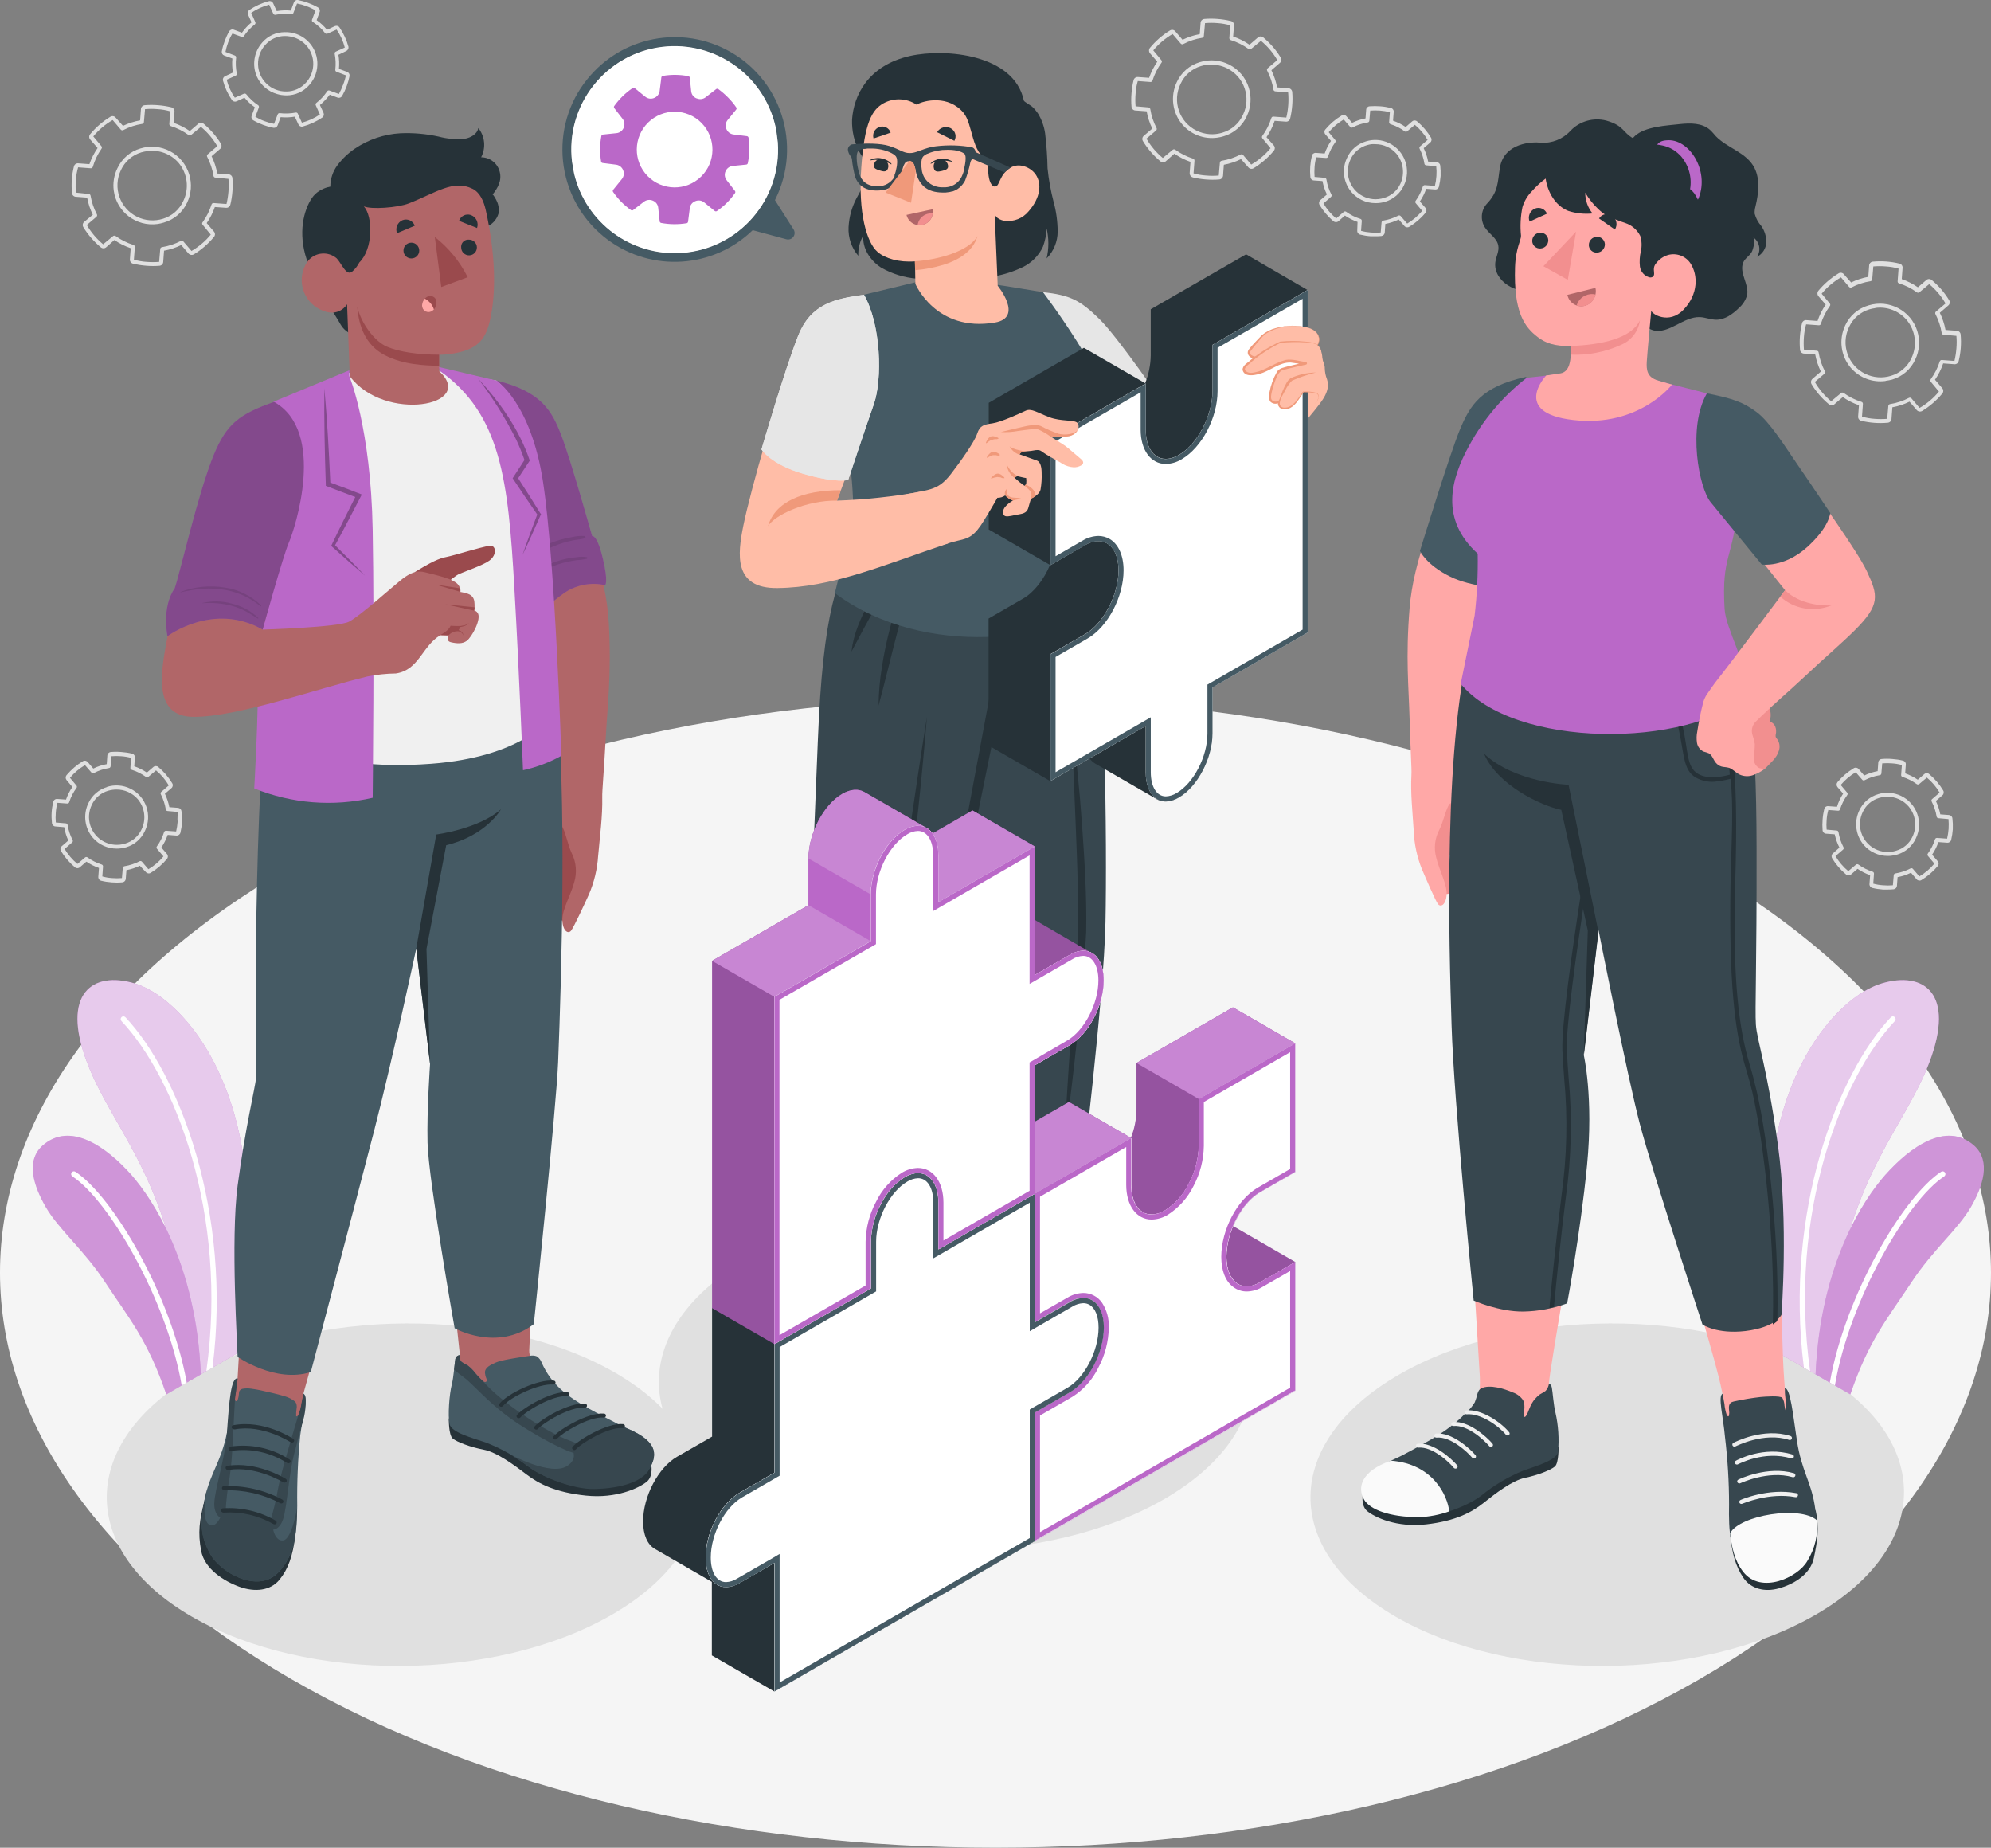 <?xml version="1.0" standalone="no"?>
<!DOCTYPE svg PUBLIC "-//W3C//DTD SVG 1.1//EN" "http://www.w3.org/Graphics/SVG/1.1/DTD/svg11.dtd">
<svg xmlns="http://www.w3.org/2000/svg" id="Layer_2" data-name="Layer 2" viewBox="0 0 487.43 452.27" width="487.43" height="452.27">
  <rect x="0" y="0" width="487.43" height="452.27" fill="#808080" stroke="none"/>
  <defs>
    <style>
      .cls-1, .cls-2, .cls-3, .cls-4, .cls-5, .cls-6, .cls-7, .cls-8, .cls-9, .cls-10, .cls-11, .cls-12, .cls-13, .cls-14, .cls-15, .cls-16, .cls-17, .cls-18, .cls-19, .cls-20, .cls-21, .cls-22, .cls-23, .cls-24 {
        stroke-width: 0px;
      }

      .cls-1, .cls-3, .cls-7, .cls-9, .cls-15, .cls-16, .cls-24 {
        isolation: isolate;
      }

      .cls-1, .cls-9 {
        opacity: .3;
      }

      .cls-2 {
        fill: #e6e6e6;
      }

      .cls-3 {
        opacity: .7;
      }

      .cls-3, .cls-9, .cls-14, .cls-15, .cls-16 {
        fill: #fff;
      }

      .cls-4 {
        fill: #37474f;
      }

      .cls-5 {
        fill: #e0e0e0;
      }

      .cls-6 {
        fill: #b16668;
      }

      .cls-7, .cls-15 {
        opacity: .2;
      }

      .cls-8 {
        fill: #ffbda7;
      }

      .cls-10 {
        fill: #f5f5f5;
      }

      .cls-11 {
        fill: #f0f0f0;
      }

      .cls-12 {
        fill: #ffa8a7;
      }

      .cls-13 {
        fill: #9a4a4d;
      }

      .cls-16 {
        opacity: .65;
      }

      .cls-17 {
        fill: #fafafa;
      }

      .cls-18 {
        fill: #f28f8f;
      }

      .cls-19 {
        fill: #263238;
      }

      .cls-20 {
        fill: #f0997a;
      }

      .cls-21 {
        fill: #ebebeb;
      }

      .cls-22 {
        fill: #455a64;
      }

      .cls-23 {
        fill: #ba68c8;
      }

      .cls-24 {
        opacity: .1;
      }
    </style>
  </defs>
  <g id="Layer_1-2" data-name="Layer 1">
    <g id="freepik--Floor--inject-72">
      <path id="freepik--floor--inject-72" class="cls-10" d="m71.38,212.03c-95.18,54.95-95.17,144,0,199s249.49,54.95,344.67,0,95.17-144,0-199-249.49-54.95-344.67,0Z"/>
    </g>
    <g id="freepik--Shadows--inject-72">
      <path id="freepik--Shadow--inject-72" class="cls-5" d="m47.02,395.74c28.14,16.25,74.14,16,102.73-.48s28.95-43.05.8-59.29-74.15-16-102.74.49-28.94,43.01-.79,59.28Z"/>
      <path id="freepik--shadow--inject-72" class="cls-5" d="m341.72,395.74c28.15,16.25,74.15,16,102.74-.48s28.94-43.05.79-59.29-74.15-16-102.74.49-28.96,43.01-.79,59.28Z"/>
      <path id="freepik--shadow--inject-72-2" data-name="freepik--shadow--inject-72" class="cls-5" d="m182.19,367.47c28.15,16.24,74.15,16,102.74-.48s28.94-43.05.79-59.29-74.14-16-102.74.49-28.94,43.03-.79,59.28Z"/>
    </g>
    <g id="freepik--Gears--inject-72">
      <path id="freepik--Gear--inject-72" class="cls-5" d="m39.09,65.05h0c-1.08.09-2.17.09-3.25,0-1.09-.08-2.16-.25-3.22-.5-.51-.09-.87-.56-.82-1.08l.2-2.72c-1.42-.48-2.77-1.15-4-2l-2,1.77c-.38.34-.96.34-1.34,0-1.68-1.39-3.11-3.04-4.25-4.9-.28-.43-.19-1.01.22-1.33l2.09-1.72c-.65-1.33-1.12-2.74-1.39-4.2l-2.71-.2c-.53,0-.96-.41-1-.93-.21-2.17-.05-4.36.47-6.48.11-.5.58-.84,1.09-.78l2.71.2c.48-1.4,1.16-2.73,2-3.95l-1.79-2.06c-.35-.38-.35-.97,0-1.35,1.39-1.67,3.05-3.1,4.91-4.23.43-.28,1-.18,1.32.22l1.78,2c1.33-.64,2.74-1.09,4.19-1.34l.2-2.72c0-.53.41-.96.93-1,1.08-.09,2.18-.09,3.26,0,1.08.08,2.16.25,3.21.5.51.11.86.59.82,1.11l-.2,2.72c1.4.48,2.73,1.15,3.95,2l2.05-1.77c.39-.32.96-.32,1.35,0,1.67,1.39,3.11,3.05,4.24,4.91.23.42.12.95-.25,1.25l-2.06,1.77c.66,1.34,1.12,2.76,1.39,4.23l2.71.2c.53,0,.97.41,1,.94.09,1.08.09,2.17,0,3.25-.08,1.08-.25,2.15-.5,3.21-.11.51-.58.85-1.09.79h0l-2.71-.19c-.48,1.4-1.16,2.72-2,3.94l1.77,2.06c.34.38.34.96,0,1.34-1.39,1.67-3.04,3.11-4.9,4.24-.44.26-1,.17-1.33-.21l-1.77-2.06c-1.33.65-2.75,1.12-4.21,1.38l-.2,2.72c-.01.49-.38.91-.87.97Zm-11.14-7.37c.12-.02.25.01.35.09,1.33.96,2.8,1.69,4.36,2.18.22.07.37.28.35.51l-.23,3.1c1.01.29,2.04.47,3.09.54,1.03.08,2.06.08,3.09,0l.27-3.15c.02-.23.19-.41.41-.45,1.62-.26,3.19-.77,4.64-1.53.2-.11.45-.06.6.12l2,2.34c1.8-1.04,3.4-2.39,4.72-4l-2-2.42c-.15-.18-.15-.43,0-.61.96-1.32,1.7-2.79,2.19-4.35.07-.22.28-.36.51-.35l3.09.23s.04.01.06,0c.24-1.01.4-2.03.48-3.06.09-1.02.09-2.06,0-3.08l-3.21-.32c-.23,0-.42-.18-.45-.41-.26-1.63-.79-3.21-1.55-4.68-.11-.2-.06-.45.12-.6l2.35-2c-1.04-1.8-2.4-3.4-4-4.73l-2.42,2c-.18.14-.43.14-.61,0-1.32-.96-2.8-1.7-4.36-2.19-.22-.07-.36-.28-.35-.51l.23-3.1c-1.01-.29-2.04-.47-3.09-.53-1.02-.09-2.06-.09-3.08,0l-.28,3.16c-.02.23-.19.41-.41.45-1.62.25-3.19.76-4.64,1.52-.2.11-.45.06-.6-.11l-2-2.35c-1.81,1.04-3.41,2.39-4.74,4l2,2.41c.14.18.14.43,0,.61-.94,1.36-1.66,2.85-2.12,4.44-.07.22-.28.36-.51.34l-3.09-.23c-.29,1.01-.47,2.04-.54,3.09-.09,1.03-.09,2.07,0,3.1l3.14.32c.23.02.41.19.45.41.27,1.6.79,3.15,1.55,4.59.11.2.06.45-.11.6l-2.36,2c1.04,1.8,2.4,3.4,4,4.73l2.42-2c.08-.07.18-.11.28-.12Zm10.63-2.85c-5.22.71-10.02-2.94-10.73-8.16-.25-1.86.05-3.75.87-5.44,1.09-2.37,3.15-4.16,5.66-4.89,5.05-1.55,10.39,1.29,11.94,6.34.7,2.3.52,4.78-.52,6.94-1.1,2.36-3.16,4.13-5.66,4.85h0c-.51.16-1.03.28-1.56.36Zm-2.55-17.83c-.48.06-.96.16-1.42.29-2.22.66-4.04,2.24-5,4.34-2.06,4.27-.27,9.4,3.99,11.46,1.95.94,4.19,1.11,6.27.47h0c2.22-.66,4.04-2.25,5-4.35,1.49-3.07,1.04-6.73-1.15-9.35-1.91-2.2-4.81-3.28-7.69-2.86Z"/>
      <path id="freepik--gear--inject-72" class="cls-5" d="m462.15,103.47h0c-2.16.2-4.35.04-6.46-.47-.51-.11-.85-.58-.79-1.09l.2-2.72c-1.4-.48-2.73-1.15-3.95-2l-2.06,1.77c-.38.34-.96.34-1.34,0-1.67-1.39-3.11-3.04-4.24-4.9-.26-.44-.17-1,.21-1.33l2.06-1.78c-.65-1.33-1.12-2.74-1.39-4.2l-2.71-.2c-.53,0-.96-.41-1-.93-.2-2.17-.04-4.36.48-6.48.11-.5.58-.84,1.09-.78l2.71.2c.48-1.42,1.15-2.77,2-4l-1.78-2.06c-.32-.39-.32-.96,0-1.35,1.39-1.67,3.05-3.1,4.91-4.23.43-.28,1.01-.19,1.33.22l1.77,2c1.33-.65,2.74-1.12,4.2-1.38l.2-2.72c0-.53.41-.97.94-1,2.16-.2,4.35-.04,6.46.47.51.11.85.58.79,1.09l-.2,2.72c1.4.48,2.73,1.15,3.95,2l2.06-1.77c.38-.34.96-.34,1.34,0,1.68,1.39,3.11,3.05,4.24,4.91.28.43.19,1-.21,1.32l-2.06,1.78c.65,1.33,1.12,2.74,1.39,4.2l2.71.2c.53,0,.97.41,1,.94.2,2.17.04,4.35-.48,6.46-.11.51-.58.85-1.09.79h0l-2.71-.2c-.47,1.42-1.15,2.77-2,4l1.77,2.06c.34.38.34.96,0,1.34-1.39,1.67-3.05,3.11-4.91,4.24-.44.26-.99.17-1.33-.21l-1.77-2.06c-1.33.65-2.74,1.12-4.2,1.38l-.2,2.72c.03.55-.39,1.01-.93,1.05Zm-11.14-7.37c.13-.02.26.01.36.09,1.32.96,2.8,1.7,4.36,2.18.22.07.36.28.34.51l-.22,3.1c1,.29,2.04.47,3.08.54,1.03.08,2.06.08,3.09,0l.27-3.15c.02-.23.19-.42.42-.45,1.62-.26,3.18-.77,4.63-1.53.21-.11.46-.06.61.12l2,2.34c1.8-1.04,3.41-2.39,4.73-4l-2-2.42c-.14-.18-.14-.43,0-.61.96-1.32,1.7-2.79,2.2-4.35.07-.22.27-.36.5-.35l3.1.23h0c.24-1.01.4-2.03.48-3.06.09-1.02.09-2.06,0-3.08l-3.15-.28c-.23-.01-.42-.18-.45-.41-.26-1.62-.78-3.18-1.53-4.64-.11-.2-.06-.45.11-.6l2.36-2c-1.04-1.8-2.4-3.4-4-4.73l-2.41,2c-.18.14-.44.14-.62,0-1.32-.97-2.8-1.71-4.36-2.19-.22-.07-.36-.28-.34-.51l.23-3.1c-1.01-.29-2.04-.47-3.09-.53-1.03-.09-2.06-.09-3.09,0l-.27,3.16c-.02.23-.2.41-.42.45-1.62.25-3.18.76-4.63,1.52-.2.11-.45.06-.6-.11l-2-2.35c-1.8,1.04-3.4,2.4-4.73,4l2,2.41c.15.18.15.43,0,.61-.96,1.33-1.7,2.81-2.2,4.37-.07.22-.27.36-.5.34l-3.1-.23c-.29,1.01-.47,2.04-.54,3.09-.08,1.03-.08,2.07,0,3.1l3.15.27c.23.01.42.18.45.41.26,1.62.78,3.18,1.54,4.63.11.2.06.45-.12.6l-2.35,2c1.04,1.8,2.4,3.4,4,4.73l2.41-2c.08-.08.19-.14.3-.16v.04Zm10.63-2.85c-3.2.44-6.4-.76-8.52-3.2-2.47-2.89-3.01-6.96-1.38-10.4,1.09-2.38,3.16-4.16,5.67-4.89,5.04-1.57,10.4,1.24,11.98,6.28.72,2.32.54,4.82-.52,7-1.09,2.37-3.16,4.15-5.67,4.88h0c-.51.13-1.03.23-1.56.29v.04Zm-2.55-17.83c-.48.06-.95.16-1.41.29-2.22.66-4.04,2.24-5,4.34-2.07,4.26-.29,9.4,3.98,11.46,1.97.95,4.23,1.12,6.31.47h0c2.22-.66,4.04-2.25,5-4.35,1.46-3.09.99-6.74-1.22-9.35-1.9-2.2-4.78-3.3-7.66-2.9v.04Z"/>
      <path id="freepik--gear--inject-72-2" data-name="freepik--gear--inject-72" class="cls-5" d="m298.5,43.93h0c-1.08.09-2.17.09-3.25,0-1.08-.08-2.16-.25-3.21-.5-.49-.13-.82-.58-.79-1.09l.2-2.72c-1.4-.48-2.73-1.16-3.95-2l-2.09,1.85c-.38.35-.97.35-1.35,0-1.67-1.39-3.11-3.05-4.24-4.91-.28-.43-.19-1.01.22-1.33l2.06-1.76c-.66-1.34-1.12-2.76-1.38-4.22l-2.71-.2c-.53,0-.96-.41-1-.93-.09-1.09-.09-2.18,0-3.27.08-1.08.25-2.16.51-3.21.11-.5.58-.84,1.09-.78l2.71.19c.49-1.4,1.16-2.73,2-3.95l-1.78-2.05c-.32-.39-.32-.96,0-1.35,1.38-1.67,3.02-3.1,4.87-4.23.43-.28,1.01-.19,1.33.21l1.77,2.06c1.33-.65,2.75-1.12,4.21-1.39l.2-2.71c0-.53.41-.96.93-1,1.08-.09,2.17-.09,3.25,0,1.09.08,2.16.25,3.22.5.5.11.84.58.78,1.09l-.2,2.72c1.42.47,2.77,1.15,4,2l2.05-1.77c.38-.34.96-.34,1.34,0,1.68,1.39,3.11,3.04,4.24,4.9.28.43.19,1.01-.21,1.33l-2.06,1.78c.65,1.33,1.12,2.74,1.39,4.2l2.71.2c.53,0,.96.41,1,.93.09,1.08.09,2.17,0,3.25-.08,1.08-.25,2.16-.5,3.22-.11.51-.58.85-1.09.79h0l-2.71-.2c-.48,1.42-1.15,2.77-2,4l1.77,2c.35.38.35.97,0,1.35-1.39,1.67-3.05,3.11-4.91,4.24-.43.28-1,.18-1.32-.22l-1.78-2c-1.33.65-2.74,1.12-4.2,1.38l-.2,2.72c-.06.48-.44.84-.92.88Zm-11.13-7.38c.12-.01.25.02.35.09,1.32.96,2.8,1.7,4.36,2.19.22.07.36.28.35.51l-.23,3.1c1.01.29,2.04.47,3.09.53,1.02.09,2.06.09,3.08,0l.28-3.16c.02-.23.19-.41.41-.45,1.63-.26,3.2-.78,4.66-1.54.2-.11.45-.06.6.11l2,2.35c1.8-1.04,3.4-2.39,4.73-4l-2-2.42c-.14-.18-.14-.43,0-.61.97-1.32,1.71-2.8,2.2-4.36.07-.22.28-.36.51-.34l3.09.23s.04,0,.06,0c.48-2.01.63-4.09.45-6.15l-3.15-.27c-.22-.02-.41-.19-.45-.41-.26-1.62-.77-3.19-1.53-4.64-.11-.2-.06-.45.11-.6l2.36-2c-1.04-1.8-2.4-3.4-4-4.72l-2.42,2c-.18.15-.43.15-.61,0-1.33-.96-2.8-1.69-4.36-2.18-.22-.07-.37-.28-.35-.51l.23-3.1c-1.01-.29-2.04-.47-3.09-.54-1.03-.09-2.06-.09-3.09,0l-.29,3.15c-.02.23-.19.42-.42.45-1.62.25-3.18.77-4.63,1.53-.2.11-.45.06-.6-.12l-2-2.34c-1.8,1.04-3.4,2.4-4.73,4l2,2.42c.15.18.15.43,0,.61-.96,1.33-1.7,2.8-2.19,4.36-.07.22-.28.36-.51.35l-3.09-.23c-.3,1.01-.48,2.04-.54,3.09-.09,1.03-.09,2.06,0,3.09l3.14.27c.23.02.42.19.46.42.25,1.62.77,3.18,1.53,4.63.11.2.06.45-.11.6l-2.36,2c1.04,1.8,2.4,3.4,4,4.73l2.42-2c.08-.07.17-.12.28-.12Zm10.63-2.85c-3.2.45-6.41-.76-8.53-3.2-2.47-2.89-3-6.97-1.37-10.4,1.08-2.36,3.13-4.14,5.62-4.88,5.03-1.59,10.41,1.2,12,6.24.73,2.32.55,4.82-.5,7.01-1.09,2.37-3.15,4.16-5.66,4.89h0c-.51.16-1.03.27-1.56.34Zm-2.56-17.83c-.48.06-.95.16-1.41.3-2.22.66-4.04,2.24-5,4.34-2.09,4.25-.34,9.38,3.9,11.47,1.98.97,4.25,1.15,6.36.49h0c2.22-.66,4.04-2.24,5-4.34,2.07-4.24.32-9.36-3.93-11.44-1.54-.75-3.26-1.02-4.95-.78l.03-.04Z"/>
      <path id="freepik--gear--inject-72-3" data-name="freepik--gear--inject-72" class="cls-5" d="m69.72,7.87c-2.13,0-4.14.93-5.53,2.54-2.04,2.31-2.54,5.61-1.27,8.42.95,2.05,2.75,3.58,4.93,4.19.33.1.66.18,1,.23.43.06.86.1,1.29.1,2.14,0,4.18-.92,5.58-2.54,2.86-3.19,2.6-8.1-.59-10.96-1.48-1.33-3.42-2.04-5.41-1.98Zm5.22,12.32c-1.2,1.39-2.95,2.2-4.79,2.2-3.76.1-6.89-2.87-6.98-6.63-.04-1.74.58-3.44,1.75-4.74,1.2-1.4,2.96-2.2,4.8-2.2.39,0,.77.03,1.15.09.3.04.6.11.89.19,1.91.54,3.49,1.88,4.32,3.68,1.12,2.47.68,5.38-1.12,7.41h-.02Zm10.63-1.59c.07-.43-.18-.85-.59-1l-2-.74c.11-1.15.07-2.31-.13-3.45l1.96-.94c.36-.2.56-.59.51-1-.47-1.69-1.21-3.3-2.2-4.75-.25-.37-.73-.5-1.14-.32l-1.93.89c-.73-.9-1.58-1.69-2.53-2.35l.74-2c.15-.42-.02-.89-.4-1.12-.77-.43-1.57-.8-2.39-1.1-.82-.31-1.66-.54-2.52-.71-.43-.08-.85.17-1,.58l-.74,2c-1.15-.11-2.32-.07-3.46.13l-.88-1.93c-.19-.41-.64-.62-1.07-.5-1.71.45-3.33,1.19-4.79,2.18-.34.26-.46.71-.29,1.1l.86,1.9c-.89.74-1.68,1.6-2.35,2.54l-2-.74c-.42-.16-.89.01-1.11.4-.44.76-.81,1.56-1.11,2.38-.31.83-.55,1.67-.71,2.54-.07.43.18.85.59,1l2,.73c-.11,1.15-.06,2.31.13,3.45l-1.93.89c-.4.19-.61.64-.5,1.07.46,1.7,1.2,3.31,2.19,4.76.25.37.73.5,1.14.32l1.93-.89c.74.89,1.59,1.67,2.53,2.34l-.73,2c-.22.44-.05.98.39,1.21.76.44,1.56.81,2.39,1.11.37.14.76.27,1.14.38s.93.24,1.4.33h0c.43.06.85-.19,1-.6l.74-2c1.15.11,2.32.07,3.46-.13l.89,1.91c.19.41.64.62,1.07.5,1.7-.46,3.31-1.2,4.76-2.19.37-.25.5-.73.32-1.14l-.89-1.93c.91-.74,1.71-1.59,2.4-2.53l2,.74c.41.11.85-.07,1.05-.45.87-1.53,1.48-3.19,1.82-4.91l-.02.04Zm-1.6,2.2c-.28.76-.61,1.5-1,2.21l-2.31-.85c-.21-.08-.44,0-.56.18-.73,1.09-1.62,2.05-2.65,2.86-.18.13-.24.37-.14.57l1,2.26c-1.34.92-2.83,1.59-4.4,2l-1-2.21c-.09-.2-.31-.31-.53-.26-1.28.25-2.6.3-3.9.14-.22-.03-.43.1-.5.31l-.89,2.31c-.81-.16-1.6-.38-2.37-.67-.77-.28-1.5-.64-2.2-1.06l.85-2.29c.07-.21,0-.44-.19-.56-1.09-.72-2.05-1.61-2.86-2.64-.07-.1-.18-.16-.3-.18-.09-.02-.18-.02-.27,0l-2.26,1c-.92-1.34-1.6-2.83-2-4.4l2.21-1c.2-.09.31-.31.27-.53-.26-1.28-.32-2.59-.16-3.89.03-.22-.1-.42-.3-.5l-2.31-.89c.15-.79.37-1.57.65-2.32.28-.76.63-1.5,1.06-2.19l2.28.84h0c.2.06.41-.02.52-.19.73-1.09,1.63-2.06,2.66-2.86.17-.14.23-.38.13-.58l-1-2.26c1.34-.92,2.83-1.59,4.4-2l1,2.2c.1.2.31.31.53.27,1.28-.26,2.59-.31,3.89-.14.22.03.43-.1.51-.31l.89-2.31c.79.15,1.56.37,2.31.65.77.28,1.51.63,2.2,1.06l-.85,2.28c-.08.26.06.53.32.61,0,0,.01,0,.02,0,1.09.72,2.06,1.61,2.86,2.64.14.17.37.23.57.14l2.26-1c.92,1.34,1.6,2.83,2,4.4l-2.2,1c-.21.09-.32.31-.27.53.25,1.28.3,2.59.15,3.89-.03.22.09.43.3.51l2.31.88c-.17.8-.41,1.58-.71,2.34h-.02Z"/>
      <path id="freepik--gear--inject-72-4" data-name="freepik--gear--inject-72" class="cls-5" d="m334.39,34.61c-2.04.6-3.72,2.06-4.6,4-1.87,3.83-.29,8.45,3.55,10.33,1.08.53,2.26.79,3.45.78.78,0,1.55-.1,2.3-.33,2.05-.6,3.73-2.06,4.61-4,1.86-3.87.22-8.51-3.65-10.37-1.77-.85-3.79-1-5.66-.41h0Zm8.44,10.39c-.77,1.68-2.23,2.93-4,3.45-3.59,1.14-7.41-.85-8.55-4.44-.53-1.66-.39-3.46.37-5.03.77-1.68,2.23-2.93,4-3.45.37-.11.74-.19,1.12-.24.31-.02.61-.02.92,0,1.98-.01,3.87.84,5.17,2.33,1.73,2.06,2.11,4.94.97,7.38h0Zm9.77-4.47c-.05-.45-.4-.79-.85-.83l-2.12-.15c-.21-1.14-.58-2.24-1.09-3.28l1.62-1.39c.33-.3.41-.79.18-1.17-.91-1.51-2.06-2.87-3.42-4-.34-.29-.85-.29-1.19,0l-1.6,1.39c-.95-.66-1.99-1.18-3.09-1.55l.16-2.12c.06-.46-.24-.9-.7-1-.85-.21-1.72-.35-2.59-.41-.88-.07-1.75-.07-2.63,0-.45.04-.8.4-.82.85l-.16,2.12c-1.14.21-2.24.58-3.28,1.08l-1.39-1.6c-.29-.34-.79-.42-1.17-.19-1.52.91-2.87,2.06-4,3.42-.29.34-.29.84,0,1.18l1.39,1.61c-.65.96-1.17,2-1.55,3.09l-2.12-.16c-.46-.05-.89.24-1,.69-.42,1.71-.55,3.48-.38,5.23.03.45.39.8.84.83l2.12.15c.22,1.14.58,2.24,1.09,3.28l-1.61,1.39c-.34.29-.42.79-.19,1.17.91,1.51,2.06,2.87,3.42,4,.34.29.85.29,1.19,0l1.6-1.39c.96.65,2,1.17,3.09,1.55l-.07,2.15c-.03.45.27.85.7.95.85.21,1.72.35,2.59.41h1.2c.39,0,1,0,1.44-.06h0c.43-.06.76-.41.8-.84l.15-2.12c1.14-.21,2.24-.58,3.28-1.08l1.39,1.6c.29.34.79.42,1.17.19,1.52-.91,2.87-2.07,4-3.43.29-.34.29-.84,0-1.18l-1.39-1.6c.65-.96,1.17-2,1.55-3.09l2.12.16c.46.06.9-.24,1-.7.2-.86.34-1.72.41-2.6.03-.85,0-1.7-.09-2.55Zm-.94,2.55c-.05.82-.18,1.63-.37,2.42l-2.46-.18c-.22-.02-.42.12-.49.33-.39,1.25-.98,2.42-1.75,3.48-.14.17-.14.42,0,.59l1.59,1.89c-1.04,1.24-2.28,2.3-3.68,3.12l-1.59-1.84c-.15-.16-.38-.21-.58-.11-1.16.6-2.41,1.01-3.7,1.22-.22.04-.38.22-.4.44l-.21,2.47c-.8.06-1.61.06-2.41,0-.81-.06-1.62-.19-2.4-.41l.18-2.43c.01-.22-.12-.42-.33-.49-1.25-.38-2.43-.97-3.49-1.74-.09-.08-.22-.11-.34-.09-.09.01-.18.05-.25.11l-1.86,1.61c-1.25-1.04-2.3-2.28-3.12-3.68l1.84-1.59c.17-.15.21-.38.11-.58-.61-1.16-1.02-2.41-1.22-3.7-.04-.22-.22-.38-.44-.4l-2.46-.21c-.06-.8-.06-1.61,0-2.41.05-.81.19-1.62.41-2.4l2.43.17h0c.21,0,.4-.14.46-.34.39-1.25.98-2.42,1.75-3.48.14-.17.14-.42,0-.59l-1.59-1.89c1.04-1.24,2.28-2.3,3.68-3.12l1.59,1.84c.15.16.38.21.58.11,1.16-.61,2.41-1.02,3.7-1.22.22-.03.39-.22.4-.44l.21-2.47c.8-.06,1.61-.06,2.41,0,.81.06,1.62.19,2.4.41l-.18,2.43c-.01.22.13.43.34.49,1.25.39,2.43.98,3.48,1.75.17.14.42.14.59,0l1.89-1.59c1.25,1.04,2.3,2.28,3.12,3.68l-1.84,1.59c-.17.14-.21.38-.11.58.58,1.15.98,2.39,1.17,3.66.03.22.21.38.43.4l2.46.21c.09.8.1,1.6.05,2.4Z"/>
      <path id="freepik--gear--inject-72-5" data-name="freepik--gear--inject-72" class="cls-5" d="m459.77,194.4c-2.04.6-3.72,2.06-4.6,4-1.32,2.79-.88,6.09,1.12,8.44,1.48,1.71,3.63,2.68,5.89,2.67.33,0,.67-.02,1-.07.43-.05.85-.14,1.27-.26,2.04-.6,3.72-2.06,4.6-4,1.86-3.86.25-8.5-3.61-10.36-1.78-.86-3.82-1.01-5.7-.42h.03Zm8.44,10.39c-.77,1.67-2.23,2.93-4,3.44-3.59,1.14-7.41-.85-8.55-4.44-.53-1.66-.39-3.46.37-5.03.77-1.68,2.23-2.94,4-3.45.37-.11.74-.18,1.12-.23.3-.04.61-.06.91-.06,1.98-.01,3.87.84,5.17,2.34,1.77,2.06,2.15,4.98.98,7.43h0Zm9.77-4.48c-.04-.45-.4-.79-.85-.82l-2.11-.16c-.22-1.14-.59-2.24-1.09-3.28l1.61-1.39c.35-.3.42-.8.18-1.19-.91-1.52-2.07-2.87-3.43-4-.34-.29-.84-.29-1.18,0l-1.61,1.38c-.95-.65-1.99-1.17-3.08-1.55l.15-2.12c.06-.46-.24-.89-.69-1-.85-.21-1.72-.34-2.6-.4-.87-.08-1.75-.08-2.62,0-.45.03-.81.4-.83.85l-.15,2.12c-1.14.21-2.25.57-3.29,1.08l-1.38-1.61c-.29-.34-.79-.42-1.17-.19-1.51.91-2.86,2.07-4,3.42-.28.35-.28.84,0,1.19l1.39,1.61c-.65,1-1.16,2.08-1.51,3.22l-2.11-.15c-.46-.06-.9.24-1,.69-.21.85-.35,1.72-.41,2.6-.07.88-.07,1.75,0,2.63.04.45.4.8.85.82l2.12.16c.24,1.13.63,2.22,1.15,3.25l-1.6,1.42c-.34.29-.42.79-.19,1.17.91,1.52,2.07,2.87,3.43,4,.34.29.84.29,1.18,0l1.61-1.39c.96.65,2,1.17,3.09,1.55l-.16,2.12c-.05.46.24.89.69,1,.85.21,1.72.34,2.6.4h1.2c.48,0,.96-.02,1.44-.07h0c.43-.06.76-.41.79-.84l.16-2.13c1.14-.21,2.24-.57,3.28-1.08l1.38,1.61c.29.34.79.42,1.17.19,1.51-.91,2.87-2.07,4-3.43.29-.34.29-.84,0-1.18l-1.38-1.61c.65-.95,1.17-1.99,1.55-3.08l2.12.15c.46.05.89-.24,1-.69.2-.85.34-1.72.4-2.6.04-.89.01-1.78-.1-2.67h0Zm-.93,2.56c-.06.81-.18,1.62-.37,2.41l-2.46-.18c-.22-.02-.42.12-.49.33-.39,1.25-.98,2.42-1.75,3.48-.14.17-.14.42,0,.59l1.59,1.89c-1.03,1.25-2.28,2.31-3.68,3.13l-1.58-1.84c-.15-.17-.38-.21-.58-.11-1.16.6-2.42,1.02-3.71,1.22-.22.04-.38.21-.4.43l-.21,2.47c-.8.07-1.6.07-2.4,0-.81-.05-1.62-.18-2.4-.4l.17-2.43c.02-.22-.12-.43-.33-.49-1.25-.39-2.42-.98-3.48-1.75-.1-.07-.22-.1-.34-.09-.09.02-.18.05-.25.11l-1.89,1.59c-1.25-1.04-2.31-2.28-3.13-3.68l1.85-1.59c.17-.14.21-.38.11-.58-.61-1.16-1.02-2.4-1.23-3.69-.03-.22-.21-.39-.43-.4l-2.47-.22c-.07-.8-.07-1.6,0-2.4.05-.82.19-1.62.41-2.41l2.42.18h0c.21,0,.39-.13.45-.33.39-1.25.99-2.43,1.76-3.49.14-.17.14-.42,0-.59l-1.59-1.89c1.04-1.24,2.28-2.29,3.68-3.11l1.59,1.83c.14.17.39.22.58.11,1.16-.61,2.41-1.02,3.7-1.22.22-.03.38-.21.4-.43l.21-2.47c.8-.07,1.6-.07,2.4,0,.82.05,1.62.19,2.41.41l-.18,2.43c-.02.22.12.42.33.48,1.25.39,2.42.98,3.48,1.75.18.13.42.13.6,0l1.89-1.59c1.25,1.04,2.3,2.28,3.12,3.68l-1.84,1.58c-.17.14-.22.39-.11.58.6,1.16,1.01,2.42,1.22,3.71.04.22.22.38.44.39l2.46.22c.07.79.08,1.59.03,2.38Z"/>
      <path id="freepik--gear--inject-72-6" data-name="freepik--gear--inject-72" class="cls-5" d="m26.22,192.64c-2.05.6-3.73,2.06-4.61,4-1.31,2.78-.88,6.07,1.11,8.41,1.48,1.71,3.63,2.68,5.89,2.67.33,0,.67-.02,1-.07.43-.05.85-.14,1.27-.26,2.04-.6,3.72-2.06,4.6-4,1.87-3.85.27-8.49-3.58-10.36-1.78-.87-3.83-1.02-5.72-.42l.04.03Zm8.43,10.39c-.77,1.67-2.23,2.93-4,3.45-3.59,1.13-7.42-.87-8.55-4.47-.52-1.66-.39-3.45.37-5.01.77-1.68,2.23-2.93,4-3.45.37-.1.74-.18,1.12-.23.3-.04.61-.06.91-.06,2-.03,3.91.83,5.22,2.34,1.75,2.08,2.12,4.99.93,7.43Zm9.77-4.48c-.04-.45-.4-.79-.85-.82l-2.11-.16c-.22-1.14-.59-2.24-1.09-3.28l1.61-1.39c.34-.29.42-.79.19-1.17-.91-1.52-2.07-2.87-3.43-4-.34-.29-.84-.29-1.18,0l-1.6,1.38c-.96-.65-2-1.17-3.09-1.55l.15-2.09c.06-.46-.24-.9-.69-1-.85-.21-1.72-.34-2.6-.4-.87-.08-1.75-.08-2.62,0-.45.04-.8.4-.83.85l-.15,2.12c-1.14.21-2.25.57-3.29,1.08l-1.38-1.61c-.29-.34-.79-.42-1.17-.19-1.51.91-2.86,2.07-4,3.42-.28.35-.28.84,0,1.19l1.43,1.7c-.66.95-1.18,1.99-1.56,3.08l-2.11-.15c-.46-.06-.9.24-1,.69-.21.85-.35,1.72-.41,2.6-.05.87-.02,1.75.08,2.62.04.45.4.8.85.82l2.15.18c.19,1.13.53,2.23,1,3.27l-1.61,1.39c-.34.29-.42.79-.19,1.17.92,1.51,2.07,2.86,3.43,4,.34.29.84.29,1.18,0l1.61-1.39c.96.65,2,1.17,3.09,1.55l-.16,2.12c-.05.46.24.89.69,1,.85.21,1.72.34,2.6.4.4,0,.8.05,1.2.05.48,0,.96-.02,1.44-.07h0c.43-.06.76-.41.79-.84l.16-2.13c1.14-.21,2.24-.57,3.28-1.08l1.49,1.56c.29.34.78.42,1.16.19,1.51-.91,2.87-2.07,4-3.43.29-.34.29-.84,0-1.18l-1.38-1.61c.65-.95,1.17-1.99,1.55-3.08l2.12.16c.46.04.88-.25,1-.7.2-.85.34-1.72.4-2.6.03-.89-.02-1.79-.15-2.67Zm-.93,2.56c-.06.81-.18,1.62-.37,2.41l-2.46-.18c-.22-.02-.42.12-.49.33-.39,1.25-.98,2.42-1.75,3.48-.14.17-.14.42,0,.59l1.59,1.89c-1.03,1.25-2.28,2.31-3.68,3.13l-1.58-1.84c-.15-.17-.38-.21-.58-.11-1.16.6-2.41,1.01-3.7,1.22-.22.03-.39.21-.41.43l-.21,2.47c-.8.07-1.6.07-2.4,0-.81-.05-1.62-.18-2.4-.4l.17-2.43c.02-.22-.12-.42-.33-.49-1.25-.39-2.42-.98-3.48-1.75-.1-.07-.22-.1-.34-.09-.09.02-.18.06-.25.12l-1.87,1.58c-1.24-1.04-2.3-2.28-3.13-3.67l1.85-1.6c.17-.14.21-.38.11-.58-.61-1.16-1.02-2.4-1.23-3.69-.03-.22-.21-.39-.43-.4l-2.46-.21c-.07-.8-.07-1.61,0-2.41.05-.82.19-1.62.41-2.41l2.42.18h0c.21,0,.39-.13.45-.33.4-1.25,1-2.43,1.78-3.48.14-.17.14-.42,0-.59l-1.59-1.89c1.04-1.24,2.28-2.29,3.68-3.11l1.59,1.83c.14.17.39.22.58.11,1.16-.61,2.41-1.02,3.7-1.22.22-.03.38-.21.4-.43l.21-2.47c.8-.07,1.61-.07,2.41,0,.81.05,1.62.19,2.4.41l-.18,2.43c-.02.22.12.42.33.49,1.24.38,2.42.97,3.47,1.73.17.14.42.14.59,0l1.89-1.59c1.25,1.04,2.3,2.28,3.12,3.68l-1.84,1.58c-.17.14-.22.39-.11.58.6,1.16,1.01,2.42,1.22,3.71.04.22.22.38.44.39l2.46.22c.06.78-.12,1.58,0,2.38Z"/>
    </g>
    <g id="freepik--Plants--inject-72">
      <g id="freepik--plants--inject-72">
        <path class="cls-23" d="m433.61,330.12l15.11,8.73c-.2-5.4-.67-13.42.07-18.82,4.56-33,17.43-43.93,23.55-60,6.45-16.93-1.41-22.38-11.62-19.33-9.1,2.71-22.28,16.19-26.43,40.84-2.75,16.39-2.26,34.2-.68,48.58Z"/>
        <path class="cls-16" d="m433.61,330.12l15.11,8.73c-.2-5.4-.67-13.42.07-18.82,4.56-33,17.43-43.93,23.55-60,6.45-16.93-1.41-22.38-11.62-19.33-9.1,2.71-22.28,16.19-26.43,40.84-2.75,16.39-2.26,34.2-.68,48.58Z"/>
        <path class="cls-14" d="m441.62,334.75l1.52.87c-5.41-38.51,7.76-71.92,20.76-85.71.25-.28.23-.7-.04-.96-.28-.25-.7-.23-.96.05-12.96,13.8-26.12,47.47-21.28,85.75Z"/>
        <path class="cls-23" d="m444.48,336.4l8.51,4.91h0c4.52-13.32,9.17-18.65,14.93-27.41,5.26-8,11.37-12.9,14.61-18.5,2.88-5,5-11.19.76-15-6.79-6-15.67.34-21.77,7.21-5.27,5.97-15.87,21.77-17.04,48.79Z"/>
        <path class="cls-9" d="m444.48,336.4l8.51,4.91h0c4.52-13.32,9.17-18.65,14.93-27.41,5.26-8,11.37-12.9,14.61-18.5,2.88-5,5-11.19.76-15-6.79-6-15.67.34-21.77,7.21-5.27,5.97-15.87,21.77-17.04,48.79Z"/>
        <path class="cls-14" d="m447.97,338.41l1.24.72c3.57-21.06,17.87-45.42,26.76-51.18.31-.21.4-.62.2-.94-.2-.31-.63-.4-.94-.2-9.2,5.97-23.51,30.22-27.26,51.6Z"/>
      </g>
      <g id="freepik--plants--inject-72-2" data-name="freepik--plants--inject-72">
        <path class="cls-23" d="m60.04,330.12l-15.11,8.73c.2-5.4.67-13.42-.08-18.82-4.56-33-17.43-43.93-23.55-60-6.44-16.93,1.42-22.38,11.63-19.33,9.1,2.71,22.27,16.19,26.42,40.84,2.76,16.39,2.27,34.2.69,48.58Z"/>
        <path class="cls-16" d="m60.04,330.12l-15.11,8.73c.2-5.4.67-13.42-.08-18.82-4.56-33-17.43-43.93-23.55-60-6.44-16.93,1.42-22.38,11.63-19.33,9.1,2.71,22.27,16.19,26.42,40.84,2.76,16.39,2.27,34.2.69,48.58Z"/>
        <path class="cls-14" d="m52.03,334.75l-1.51.87c5.4-38.51-7.8-71.92-20.8-85.71-.25-.28-.23-.7.04-.96.28-.25.7-.23.96.05,13,13.8,26.16,47.47,21.31,85.75Z"/>
        <path class="cls-23" d="m49.17,336.4l-8.45,4.91h0c-4.52-13.32-9.16-18.65-14.93-27.41-5.25-8-11.36-12.9-14.61-18.5-2.87-5-5-11.19-.76-15,6.8-6,15.67.34,21.77,7.21,5.21,5.97,15.82,21.77,16.98,48.79Z"/>
        <path class="cls-9" d="m49.17,336.4l-8.45,4.91h0c-4.52-13.32-9.16-18.65-14.93-27.41-5.25-8-11.36-12.9-14.61-18.5-2.87-5-5-11.19-.76-15,6.8-6,15.67.34,21.77,7.21,5.21,5.97,15.82,21.77,16.98,48.79Z"/>
        <path class="cls-14" d="m45.72,338.41l-1.23.72c-3.61-21.06-17.92-45.42-26.77-51.18-.31-.2-.4-.62-.2-.93,0,0,0,0,0-.01.2-.31.61-.4.93-.2,0,0,0,0,0,0,9.16,5.97,23.44,30.22,27.26,51.6Z"/>
      </g>
    </g>
    <g id="freepik--character-3--inject-72">
      <g id="freepik--Character--inject-72">
        <g id="freepik--Arm--inject-72">
          <path class="cls-18" d="m356.81,195.81c-.49,1.34-.79,2.74-.9,4.16-.16,3.49,1.62,6.73,2.83,10,.55.99.52,2.2-.08,3.17-.13.23-.37.38-.63.4-.22-.05-.41-.18-.54-.37-1.05-1.25-1.95-2.62-2.67-4.08.11,1.47.38,2.93.8,4.35.45,1.09.64,2.28.55,3.46-.21,1.16-1.39,2.24-2.5,1.85-.69-.36-1.22-.97-1.48-1.71-.4-.82-.81-1.64-1.22-2.47-.59-1.14-1.11-2.31-1.57-3.51-1.54-4.41-1.17-9.25,1-13.38.52-1.11,1.35-2.06,2.38-2.73,1.01-.56,2.21-.67,3.31-.3.7.25.96.46.72,1.16Z"/>
          <path class="cls-12" d="m346.11,203.47c-.28-4.58-.82-9.35-.57-13.77.1-1.6-.24-5.84-.45-13.72s-1-14.93,0-27.12,6.31-22.89,9.25-33.17c4.25-14.81,9.2-20.47,18.15-22.31l-2.42,36s-1.61,5.8-3.5,11.86c-1.41,5.09-2.52,10.25-3.33,15.46-.64,3.56-5.1,24.76-5.1,24.77-.11.79-.17,1.26-.17,1.26-.34,3.53.54,4.34,1.66,6.93,1.4,3.29,2.51,6.69,3.34,10.16.58,2.41.94,4.15,1.24,6,.25,1.47-.79,2.09-2.34.73-1.82-1.61-1.91-3.28-2.84-5-1.15-2.15-3.22-5.77-4.11-4.8s-1.49,4.24-2.54,6.34c-1.13,2.1-1.4,4.56-.76,6.86.65,2.86,2.67,6.5,2.54,9s-1.47,3.25-2.14,2.31-3.1-6.6-3.93-8.55c-1.18-2.94-1.85-6.07-1.98-9.24Z"/>
          <path class="cls-22" d="m373.64,92.25c-11.11,2.38-13.78,7-16.27,13s-9.74,29.6-9.74,29.6c0,0,1.52,3.41,7.42,6.3,5.22,2.55,12.5,2.82,12.5,2.82l9.08-29.59-2.99-22.13Z"/>
        </g>
        <g id="freepik--Bottom--inject-72">
          <path class="cls-12" d="m437.21,342.35c-1.45-13.64-.39-24-2.22-45.33h0c-.27-5.47-.65-11.32-1.19-16.52-1.81-17.48-4.81-23.38-5.17-26.75,0,0-1.3-27.24-3.65-65.53-1.1-18-6.72-23.32-11.37-32.76l-51.82,1.52c-5.08,23.79-5.18,75.33-4.28,99.66.46,12.41,4.57,75.89,4.78,80.4s-.76,7.4-2.91,9.74c-4.5,4.91-7.18,9.56-12.87,13.89.9,2.11,7.9,1.83,11.31.1,4.46-2.4,8.7-5.18,12.68-8.3,4.68-3.53,8.67-5.59,8.59-10.75,0-.65.14-2.93.11-3,0-3,8.06-46.35,8.37-56.67.25-8.88-1.32-23.88-1.32-23.88l4.84-37.7s4.35,22.07,8.52,37.11c3.4,12.24,9,33.13,12.9,48.2h0c3.8,17.38,8.58,29.68,9.67,38.41.32,2.08,3.81,22.51,5,27.17s11.85,4.48,12.3-3.62c.24-5.39-2-22.82-2.27-25.39Z"/>
          <path class="cls-18" d="m391.09,220.47l-5.17-26.94s-16.93-1.43-23.24-6.89c0,0,8.05,10.23,19.55,11.59l5.49,22.3-1.43,37.32,4.8-37.38Z"/>
          <path class="cls-19" d="m333.86,365.38c-.3,0-.77,3.12.82,4.46,1.85,1.55,7.27,4.11,14.48,3.28s11.12-2.94,14-5.22,7-5.51,10.22-6.18c3-.61,6.33-1.9,7.3-2.78s.88-4.87.88-4.87l-47.7,11.31Z"/>
          <path class="cls-4" d="m379.2,338.72s.54,0,.72.95c.21,1.1.42,4.29.88,6.09.72,3.17.93,6.44.63,9.68-.41,2-5.36,3.41-8.52,4.53-3.7,1.51-7.15,3.57-10.25,6.1-3.41,2.64-10.55,5.26-15.24,5.29-7.16,0-11.78-1.85-13.19-4.33-1.75-3.06-.65-6.51,7.61-10.1,1.56-.67,7.06-3.73,8.94-4.84,1.98-1.16,3.86-2.48,5.63-3.95.89-.74,1.73-1.52,2.53-2.36.83-.73,1.54-1.59,2.11-2.53.09-.21.16-.45.24-.67.37-.92.38-2.28,1.36-2.77,2.13-1,5.65.12,7.68,1,1.02.34,1.9.99,2.52,1.87.59,1,.27,2.54.27,3.66,0,.2-.09.55.2.47s.59-.76.69-1c.23-.51.39-1.06.64-1.57.27-.59.6-1.15,1-1.66.39-.47.83-.89,1.31-1.26.49-.26.96-.55,1.42-.86.45-.48.73-1.09.82-1.74Z"/>
          <path class="cls-17" d="m340.51,357.53c10.36.76,13.88,8.61,14.29,12.41-2.38.84-4.86,1.32-7.38,1.42-7.16,0-12.08-1.85-13.49-4.33-1.65-2.89-.79-6.89,6.58-9.5Z"/>
          <path class="cls-11" d="m356.35,359.47c.27,0,.5-.21.5-.48,0-.11-.03-.22-.1-.31-1.43-1.7-5.87-5.67-9.65-5.3-.26.02-.47.24-.45.51,0,0,0,.02,0,.02.04.27.28.46.55.43,3.52-.33,7.63,3.6,8.76,5,.11.1.25.14.39.13Z"/>
          <path class="cls-11" d="m360.84,356.99c.12,0,.23-.04.32-.11.21-.15.25-.45.1-.66,0,0-.01-.02-.02-.02-1.43-1.71-5.88-5.68-9.65-5.31-.28.03-.48.27-.45.55.03.28.27.48.55.45,3.52-.34,7.62,3.59,8.76,4.94.1.1.24.16.39.16Z"/>
          <path class="cls-11" d="m365,354.17c.11,0,.23-.03.32-.1.21-.16.25-.46.09-.67,0,0,0-.01-.01-.02-1.43-1.7-5.89-5.67-9.65-5.3-.26.02-.47.24-.45.51,0,0,0,.02,0,.02.02.26.26.46.52.43,0,0,.02,0,.03,0,3.52-.33,7.63,3.6,8.76,4.95.1.12.24.18.39.18Z"/>
          <path class="cls-11" d="m369.08,351.36c.11,0,.22-.03.31-.1.21-.15.26-.44.11-.66,0,0-.01-.02-.02-.02-2-2.42-6.74-5.73-10.51-5.36-.26.02-.47.24-.45.51,0,0,0,.02,0,.02.03.27.27.46.54.43,0,0,0,0,0,0,3.39-.32,7.87,2.85,9.61,5,.1.12.25.18.4.18Z"/>
          <path class="cls-19" d="m423.56,375.31c.44,4.85,1.32,8,3.21,10.83s5.3,3.59,8.71,2.65,7.74-3.29,8.6-7.5,1.35-7.1.43-11.58l-20.95,5.6Z"/>
          <path class="cls-4" d="m436.95,339.75c1.41.07,2,6.57,3,13.07,1.08,7,3.35,9.79,4.3,15.5,1.09,6.53.05,9.49-2.23,13.52s-10.65,8.16-15,2.61c-3.54-4.52-3.84-9.65-3.72-16.2,0-5.53-.34-11.06-1-16.56-.42-4.89-1.79-10-.58-10.54.12.71.33,1.78.45,2.49.08.88.25,1.76.53,2.6.16.36.49.73.6.14.07-.4.07-.82,0-1.22-.26-1.8.68-2,1.19-2.13,2.16-.48,4.34-.84,6.54-1.09,1.08-.1,4.81-.37,5.31.21.33.57.52,1.22.53,1.88.15,1,.41,1.7.44,1.39,0-.71-.16-2.54-.19-3s-.12-1-.14-1.43,0-.82-.03-1.24Z"/>
          <path class="cls-17" d="m444.8,372.11c.35,3.5-.48,7.02-2.35,10-2.28,4-11.33,8.19-15.68,2.64-2.16-2.76-2.82-6.08-3.21-9.47,2.38-4.42,17.16-6.81,21.24-3.17Z"/>
          <path class="cls-11" d="m426.43,368.1c.06-.01.12-.03.18-.06.05,0,6.53-2.81,12.94-1.58.28.06.56-.12.62-.4.05-.27-.13-.53-.4-.58-.02,0-.03,0-.05,0-6.79-1.29-13.39,1.56-13.63,1.68-.25.12-.36.42-.24.67,0,0,0,0,0,.01.11.2.34.31.57.27Z"/>
          <path class="cls-11" d="m439.09,361.58c.2-.02.37-.16.43-.35.08-.26-.06-.54-.33-.63,0,0,0,0-.01,0-6.41-1.87-13.36,1.43-13.62,1.57-.24.12-.34.4-.22.64,0,.01.01.03.02.04.15.24.46.33.71.19.06,0,6.83-3.22,12.8-1.47.07.02.15.02.22.01Z"/>
          <path class="cls-11" d="m438.72,356.99c.19-.03.36-.16.43-.34.09-.26-.05-.55-.32-.63,0,0-.02,0-.02,0-7.05-2.19-13.63,1.38-13.87,1.54-.23.13-.31.42-.18.65,0,.01.01.02.02.04.17.23.48.3.73.15.05,0,6.41-3.46,13-1.42.07.02.14.03.21.02Z"/>
          <path class="cls-21" d="m438.24,352.47c.2-.02.36-.15.43-.34.09-.26-.05-.55-.31-.64,0,0,0,0-.01,0-6.61-2.15-13.7,1.52-14,1.68-.24.13-.32.43-.18.67,0,0,0,.01.01.02.15.24.47.32.72.16,0,0,0,0,0,0,.06,0,6.94-3.58,13.08-1.58.08.03.17.04.26.03Z"/>
          <path class="cls-4" d="m422.22,153.84c5.94,12.54,7.76,21.8,7.82,53.7.06,29.17-.42,39.41-.17,43.25s2.78,10.64,5.4,29.51.87,41.5.87,41.5c0,0-1.32,3.09-8.86,4-7,.81-10.49-1.6-10.49-1.6,0,0-12.32-37.64-15.31-49s-10.14-47.54-10.14-47.54l-3.62,30.53s2.44,10.39.81,27.06-4.87,33.78-4.87,33.78c-3.42,1.25-7.02,1.93-10.66,2-6,.09-12.22-2.69-12.22-2.69,0,0-4.84-48.52-5.41-67.34s-2.34-71.33,5.49-97.15h61.36Z"/>
          <path class="cls-19" d="m391.32,228.09l-7.31-36s-13.17-.51-20.69-7.61c3.19,7.68,14.14,12.81,18.91,13.75l6.49,29.53-1,30.88,3.6-30.55Z"/>
          <path class="cls-19" d="m428.25,260.23c-2.49-8.4-4.12-20.34-3.44-43.9.85-29.92-.38-41.42-8.27-56.28l-1,.47c4.63,8.73,7.1,17.49,7.94,29.1-2.26.62-5.44,1.11-7.72-.17-2.88-1.62-2.42-5.45-3.79-11.58-3.28-14.73-6.64-19.44-6.78-19.63l-.9.6s3.39,4.78,6.61,19.25c1.46,6.52,1.11,10.46,4.3,12.26,1.33.73,2.84,1.07,4.36,1,1.39-.12,2.76-.36,4.1-.72.78,6.69.24,14.72,0,25.88-.39,23.69,1,35.52,3.45,44,.47,1.57.92,3.11,1.36,4.71,2.7,9.91,6.21,36.39,5.54,58.95.39-.24.77-.51,1.11-.81.57-22.52-2.91-48.56-5.59-58.41-.36-1.59-.81-3.14-1.28-4.72Z"/>
          <path class="cls-19" d="m382.94,264.02c-.16-2.19-.34-4.46-.44-6.89-.25-6,2.36-24.35,4.65-39.16h1.11c-2.29,14.81-4.91,33.27-4.67,39.08.1,2.41.28,4.68.44,6.86.9,9.66.68,19.39-.67,29-1.3,10.33-2.29,20.25-2.92,27-.35.09-.72.18-1.12.26.63-6.81,1.64-16.91,2.95-27.43,1.34-9.51,1.57-19.15.67-28.72Z"/>
        </g>
        <g id="freepik--Top--inject-72">
          <path id="freepik--Chest--inject-72" class="cls-23" d="m428.09,170.17c-.34-7.91-5.58-16.12-5.88-21.1-.81-13.41,2.18-12.26,3.12-25.2.92-12.79-4.68-24.89-7.45-27.59l-6.8-1.73c-2.2-.56-3.9-.94-6.78-1.87-7.17-2.3-15.29-1.13-18.09-1-1.39,0-3.21-.41-5.74,0-2,.32-6.7.78-6.71.79-5.74,4.47-10.51,10.07-14,16.45-4.74,8.56-7.21,18.2,2,26.6.09,5.07-.16,10.14-.75,15.17,0,0-1.82,9-3.4,16.69,13.05,15.93,55.54,15.85,70.48,2.79Z"/>
          <path class="cls-19" d="m429.58,41.23c-.14-.3-.31-.59-.49-.86-2.1-3.19-6.34-4.26-9-7-.5-.53-.93-1.12-1.48-1.6-1.93-1.69-4.8-1.67-7.35-1.39-3.27.37-8.46.57-11,2.9-1.69,1.58-2.68,3.78-2.72,6.09,0,.37.06.75.18,1.1.14.39.33.75.58,1.08,1.16,1.64,4,3.27,4.13,5.47,0,.56-.13,1.11-.37,1.62-1,2.59-2.25,5.19-2.48,8-.09,2.89.14,5.78.69,8.61.4,2.75-.14,5.15,0,7.91.03,1.59.37,3.16,1,4.62.66,1.47,1.91,2.59,3.45,3.07,3.91,1,7.41-3.4,11.45-3.23,1.35.06,2.63.63,4,.64,2.13,0,4-1.37,5.54-2.87.96-.83,1.65-1.92,2-3.14.56-2.67-2-5.42-.94-8,.44-1.07,1.6-1.6,2.13-2.67.28-.56,1-3.06.26-3.52,1.6,1.05,2.05,3.2,1,4.8,1.31-.68,2.17-2,2.25-3.48.05-1.46-.39-2.89-1.23-4.08-.76-.86-1.32-1.89-1.61-3-.03-.6.04-1.19.2-1.77.76-3.14,1.15-6.54-.19-9.3Z"/>
          <path class="cls-23" d="m407.97,34.35c5.49-.59,10.55,7.34,7.92,14.06s-16.49-13.62-7.92-14.06Z"/>
          <g id="freepik--Head--inject-72">
            <path class="cls-19" d="m367.19,41.1c1-6.25,8.09-6.42,10-6.17,2.76.2,5.46-.89,7.32-2.95,2.25-2.33,5.59-3.27,8.73-2.46,5,1.39,3.82,3.49,8.07,5,3.78,1.34,6.62.13,10,3.48,2.06,2.24,2.96,5.3,2.45,8.3,2.58,1.64,5.91,11.24.43,21.65-2.82,5.34-6.15,7.81-10.32,12.21l-4-.05c-1.25-3.39-4.63-2.81-7.72-3.62-2-.92-3-3.15-5-4.07s-4.35-.29-6.51-.71c-1.68-.32-3.36-1.34-5.12-.93-4,1.56-10-2-9.44-6.59.18-1.39,1-2.73.72-4.11-.33-1.81-2.24-2.83-3.24-4.37-1.17-1.79-1.02-4.14.38-5.76,2.92-3.05,2.68-5.29,3.25-8.85Z"/>
            <path class="cls-12" d="m403.16,88.47c.12-2.08,1.1-12.46,1.1-12.46,0,.78,4.28,3.57,7.91-.22s3.55-8.47,1.69-11.32c-1.18-1.79-3.38-2.62-5.45-2.07-1.16.34-2.19,1.04-2.93,2-.41.43-.62,1.02-.59,1.61,0,.55.27,1.37-.27,1.75-.24.14-.52.19-.79.13-1.25-.33-2.17-1.37-2.35-2.65-.14-1.26-.06-2.54.24-3.77.27-1.24.22-2.52-.16-3.73-.75-1.48-2.05-2.61-3.62-3.14-1.56-.5-3.08-1.11-4.56-1.82-.77-.45-1.47-1-2.11-1.62-1.24-1.18-2.32-2.52-3.18-4-.01,1.85.62,3.65,1.79,5.09-2.01.2-4.03-.01-5.95-.63-3.13-1.25-5.05-4.57-5.53-7.91-1.22.89-2.34,1.92-3.33,3.06-1.1,1.1-1.91,2.45-2.35,3.94-.47,2.3-.59,4.66-.35,7,.05,1-1.31,3.11-1.46,7.64-.37,11.21,2.37,14.72,5.55,17.16,1.89,1.45,4.06,2.27,8.21,2.19l-.16,2.18c0,1-.16,4.14-2.48,4.51l-3.5.52s-8.67,9.15,6.65,10.9c16.13,1.85,24.17-8.68,24.17-8.68,0,0-.82-.19-3.48-1s-2.83-2.59-2.71-4.66Z"/>
            <path class="cls-6" d="m390.59,70.47l-6.87,1.7c.38,1.88,2.21,3.1,4.09,2.72.04,0,.08-.02.12-.03,1.92-.51,3.1-2.45,2.66-4.39Z"/>
            <path class="cls-18" d="m390.06,71.99c-1.84-.16-3.54,1-4.07,2.77.64.23,1.34.27,2,.1,1.33-.35,2.35-1.42,2.63-2.77-.18-.05-.37-.08-.56-.1Z"/>
            <path class="cls-19" d="m374.47,54.24l4.25-1.93c-.45-1.15-1.75-1.72-2.9-1.27-.03.01-.07.03-.1.04-1.19.55-1.74,1.94-1.25,3.16Z"/>
            <path class="cls-19" d="m395.36,56.19l-3.89-2.72c.68-1.07,2.09-1.39,3.16-.71.03.02.06.04.09.06,1.07.78,1.35,2.25.64,3.37Z"/>
            <path class="cls-19" d="m379.04,58.82c0,1.08-.85,1.96-1.93,2-1.04.07-1.93-.72-2-1.76,0-.03,0-.07,0-.1,0-1.08.85-1.96,1.93-2,1.04-.07,1.93.72,2,1.76,0,.03,0,.07,0,.1Z"/>
            <path class="cls-19" d="m392.9,59.83c0,1.08-.85,1.96-1.93,2-1.04.07-1.93-.72-2-1.76,0-.03,0-.07,0-.1,0-1.08.85-1.96,1.93-2,1.04-.07,1.93.72,2,1.76,0,.03,0,.07,0,.1Z"/>
            <polygon class="cls-18" points="377.85 65.16 383.82 68.5 385.85 56.7 377.85 65.16"/>
            <path class="cls-18" d="m384.65,84.68c7.47-.27,14.72-1.85,16.83-6.26-.37,2.68-2.14,4.96-4.64,6-3.87,1.76-8.1,2.58-12.35,2.39l.16-2.13Z"/>
          </g>
          <g id="freepik--arm--inject-72">
            <path class="cls-18" d="m432.12,188.14c1.26-1.37,2.87-2.57,3.39-4.43.31-.96.15-2.01-.45-2.83-.15-.15-.27-.32-.34-.52-.03-.17-.03-.34,0-.51.18-.7.13-1.43-.14-2.1-.27-.56-.76-.98-1.35-1.15.35-1.03.35-2.16,0-3.19-.42-1.2-1.67-2.17-2.49-.81-.39.67-.7,1.38-.94,2.11-.64,1.82-2.08,3.5-2.27,5.41s.38,7.91,3.48,8.18c.25.02.94.03,1.11-.16Z"/>
            <path class="cls-12" d="m418.91,97.19c11.94,2.26,12.22,5,19.33,14.78s16.59,23.12,18.81,27.88c2.75,5.9,3.33,8.17-3,14.45-3.25,3.24-7.8,7.1-12.41,11.46-3.65,3.44-8,7.09-11.57,10.65-.96.79-1.39,2.05-1.1,3.26.26.78.47,1.58.63,2.39,0,1.06-.08,2.12-.25,3.17-.16,1.08.33,2.15,1.25,2.73.48.19,1,.25,1.51.18-.88.68-1.86,1.21-2.91,1.59-1.06.38-2.23.34-3.26-.11-1-.47-1.7-1.39-2.73-1.7-.56-.16-1.16-.14-1.72-.28-.59-.17-1.11-.52-1.48-1-.59-.74-.83-1.81-1.67-2.26-.42-.17-.85-.31-1.29-.42-.85-.41-1.45-1.21-1.6-2.14-.14-.92-.12-1.85.07-2.76.37-2.47.87-4.91,1.5-7.32.26-.81.66-1.57,1.18-2.25.56-.8,1.1-1.63,1.7-2.41,4.12-5.19,17.12-22.61,17.12-22.61l-15.17-19s-10.68-11.25-2.94-28.28Z"/>
            <path class="cls-22" d="m417.88,96.28c6.3,1.25,8.83,2.14,12.11,4.54s7.05,8.54,9.85,12.58,8.23,12.15,8.23,12.15c0,0-.15,3.46-5.76,8.46s-11,4.17-11,4.17l-12.52-15.26c-2.82-3.45-5.72-18.31-.91-26.64Z"/>
            <path class="cls-18" d="m437.02,144.47c3.63,3.56,9.26,3.84,11.34,3.71-4.24,1.76-9.11.93-12.52-2.14l1.18-1.57Z"/>
          </g>
        </g>
      </g>
    </g>
    <g id="freepik--character-2--inject-72">
      <g id="freepik--character--inject-72">
        <g id="freepik--bottom--inject-72">
          <path class="cls-8" d="m193.11,313.7c1.28-13.62.29-20.38,1.88-41.66h0c.22-5.46.54-11.3,1-16.5,1.6-17.46,4.43-23.38,4.75-26.75,0,0,1-27.2,3-65.44.92-18,6.25-23.33,10.62-32.79l49.54,1c5,23.7,5.52,75.14,4.83,99.44-.34,12.39-5.71,74.21-5.84,75.73-.47,5.4-.05,7.55,2,9.87,4.33,4.85,10.67,9.52,16.14,13.79-.85,2.11-8.51,2.89-11.78,1.2-4.27-2.35-8.33-5.06-12.13-8.12-4.5-3.48-10.28-6.31-10.25-11.46-.02-.31-.06-.62-.13-.93,0-3-6.16-44.14-6.52-54.44-.32-8.85,1.08-23.84,1.08-23.84l-4.91-37.59s-4,22.07-7.87,37.12c-3.16,12.24-8.39,33.14-12,48.22h0c-3.5,17.38-7.7,26.41-8.68,35.12-.29,2.08-3.68,22.46-4.75,27.13s-11.3,4.57-11.78-3.5c-.3-5.35,1.56-23.03,1.8-25.6Z"/>
          <path class="cls-13" d="m236.39,195.24l4.75-26.94s16.17-1.57,22.15-7.08c0,0-7.62,10.28-18.6,11.75l-5.07,22.31,1.64,37.19-4.87-37.23Z"/>
          <path class="cls-19" d="m289.46,337.08c.28,0,.68,3.13-.87,4.43-1.79,1.52-7,4-13.9,3s-10.57-3.13-13.3-5.46-6.55-5.63-9.66-6.35c-2.88-.66-6-2-6.92-2.91s-.75-4.87-.75-4.87l45.4,12.16Z"/>
          <path class="cls-4" d="m246.62,309.66s-.52,0-.7.92c-.23,1.1-.49,4.28-1,6.07-.75,3.16-1.01,6.41-.78,9.64.36,2,5,3.51,8,4.69,3.53,1.58,6.8,3.69,9.69,6.26,3.21,2.7,10,5.45,14.46,5.56,6.85.17,11.3-1.64,12.7-4.08,1.72-3,1.39-5.8-6.44-9.53-1.48-.7-6.68-3.86-8.45-5-1.88-1.18-3.65-2.52-5.31-4-.84-.75-1.64-1.55-2.38-2.4-.79-.75-1.47-1.61-2-2.56-.09-.21-.15-.46-.23-.67-.21-.6-.38-1.22-.49-1.85-.12-.66-.19-1.61-.81-2-.89-.37-1.86-.5-2.81-.36-1.44.17-2.86.43-4.26.79-1.26.15-2.37.89-3,2-.46.87-.69,1.85-.67,2.84v1.38c0,.2.07.55-.2.47s-.55-.77-.64-1c-.22-.52-.35-1.07-.58-1.58-.27-.59-.6-1.15-1-1.67-.36-.47-.78-.9-1.24-1.28-.46-.27-.9-.57-1.33-.89-.35-.52-.53-1.13-.53-1.75Z"/>
          <path class="cls-14" d="m283.9,329.8c-9.92.58-14.08,7.66-14.54,11.45,2.24.87,4.6,1.39,7,1.55,6.85.17,11.58-1.63,13-4.08,1.62-2.85,1.54-6.17-5.46-8.92Z"/>
          <path class="cls-11" d="m268.07,330.74c-.11,0-.22-.04-.31-.11-.2-.17-.23-.47-.06-.68,1.4-1.68,6.38-4.86,10-4.43.28.03.48.28.45.55s-.28.48-.55.45c-3.36-.39-8,2.76-9.11,4.09-.11.11-.26.15-.41.13Z"/>
          <path class="cls-11" d="m263.83,328.21c-.11,0-.22-.04-.31-.11-.2-.17-.23-.47-.06-.68,1.4-1.68,6.38-4.87,10-4.44.26.04.45.27.43.54-.03.26-.26.46-.52.43,0,0-.01,0-.02,0-3.36-.4-8,2.76-9.11,4.09-.1.12-.25.18-.41.17Z"/>
          <path class="cls-11" d="m259.9,325.33c-.11,0-.21-.04-.3-.11-.21-.17-.23-.48-.06-.69,1.4-1.67,6.39-4.86,10-4.43.28.03.48.28.45.55s-.28.48-.55.45h0c-3.36-.39-8,2.77-9.12,4.1-.11.1-.26.15-.41.13Z"/>
          <path class="cls-11" d="m256.06,322.47c-.27,0-.48-.24-.47-.51,0-.1.04-.2.1-.28,1.92-2.38,7.2-4.9,10.8-4.47.26.03.45.27.42.53-.03.27-.27.46-.54.43-3.23-.39-8.22,2-9.93,4.12-.09.11-.23.18-.38.18Z"/>
          <path class="cls-19" d="m206.79,345.79c-.39,4.93-1.22,8.19-3,11.05s-5.14,3.7-8.47,2.78-7.56-3.28-8.43-7.56-1.37-7.21-.51-11.77l20.41,5.5Z"/>
          <path class="cls-4" d="m193.45,309.61c-1.39.07-1.9,6.83-2.83,13.45-1,7.1-3.19,10-4.08,15.81-1,6.65,0,9.65,2.28,13.73s10.43,8.21,14.63,2.52c3.42-4.63,3.67-9.85,3.51-16.51-.05-5.63.21-11.26.8-16.86.38-5,2.18-10.54,1-11.12-.21,1.11-.43,2-.54,2.72-.2.98-.49,1.94-.88,2.86-.15.37-.47.75-.58.14-.06-.41-.06-.83,0-1.24.24-1.83-.68-2-1.18-2.16-2.11-.45-4.24-.78-6.38-1-1.05-.09-4.68-.33-5.17.26-.33.59-.5,1.25-.5,1.92-.14,1-.39,1.73-.41,1.41-.02-.88,0-1.77.08-2.65,0-.43.1-1.36.12-1.79s.09-1.07.13-1.49Z"/>
          <path class="cls-14" d="m186.08,342.73c-.33,3.56.5,7.13,2.36,10.18,2.25,4.08,11.1,8.24,15.3,2.55,2.08-2.83,2.7-6.21,3-9.67-2.29-4.5-16.73-6.77-20.66-3.06Z"/>
          <path class="cls-11" d="m203.94,338.47l-.17-.05c-.06,0-6.38-2.81-12.62-1.5-.28.06-.55-.12-.61-.4-.06-.28.12-.54.4-.6,6.6-1.38,13.05,1.46,13.29,1.58.25.13.35.44.23.69-.1.19-.31.3-.52.28Z"/>
          <path class="cls-11" d="m191.56,331.97c-.28-.02-.49-.27-.46-.55.02-.21.17-.39.37-.45,6.23-2,13,1.33,13.28,1.47.25.14.34.45.2.7-.14.25-.45.34-.7.2-.06,0-6.68-3.22-12.47-1.39-.07.02-.15.03-.22.02Z"/>
          <path class="cls-11" d="m191.88,327.29c-.2-.02-.37-.16-.43-.35-.09-.26.05-.55.31-.63,0,0,.01,0,.02,0,6.85-2.3,13.29,1.28,13.53,1.43.24.15.31.47.16.71-.15.24-.47.31-.7.15,0,0,0,0,0,0,0,0-6.28-3.45-12.66-1.32-.07.02-.15.03-.22.02Z"/>
          <path class="cls-21" d="m192.31,322.68c-.19-.02-.35-.15-.42-.33-.09-.27.05-.56.32-.66,6.42-2.25,13.36,1.42,13.62,1.58.24.15.32.47.17.71-.15.24-.46.32-.7.17-.06,0-6.79-3.58-12.76-1.49-.07.03-.15.03-.23.02Z"/>
          <path class="cls-4" d="m210.92,130.47c-6.09,10.58-9.44,19.27-10.71,51.08s-1.68,41.58-1.88,45.42-4,9.48-4.84,27.34c-1,22-.17,39.38-.17,39.38,0,0,2.14,3.26,9.35,4.06,6.66.74,10.78-1.68,10.78-1.68,0,0,9.57-33.27,12.34-44.6s10.44-48.62,10.44-48.62l3.71,30.45s-2.26,10.39-.57,27,4.21,29.87,4.21,29.87c3.5,1.44,7.22,2.23,11,2.35,3.49,0,6.93-.8,10.06-2.34,0,0,5.62-45.67,6-64.46s0-66.71-3.64-94.62l-56.08-.63Z"/>
          <path class="cls-19" d="m242.95,166.85l-6.72,36,3.71,30.45-1.22-30.83,6-29.5c4.56-1,15-6.2,18-13.9-7.19,7.15-19.77,7.78-19.77,7.78Zm-20.73-21.57c.87-3,1.78-6,2.79-9-1.72,2.69-3.15,5.55-4.26,8.54-1.15,2.97-2.12,6.01-2.91,9.09-.79,3.08-1.45,6.19-1.93,9.33-.52,3.14-.79,6.31-.83,9.49.83-3.07,1.6-6.13,2.37-9.18s1.52-6.11,2.32-9.14,1.61-6.11,2.45-9.13Zm-4.5-2.37c1.06-1.83,2.13-3.67,3.11-5.61-1.61,1.44-3.08,3.02-4.4,4.73-1.32,1.7-2.53,3.49-3.61,5.36-1.07,1.87-2,3.83-2.78,5.84-.79,2.02-1.33,4.13-1.59,6.28l3-5.63c1-1.84,2-3.68,3.09-5.5s2.18-3.63,3.18-5.47Zm-6.34,120.56c-2,9.75-3.84,19.53-5.52,29.32,2.47-9.64,4.82-19.31,7.05-29,2.25-9.69,4.38-19.36,6.5-29.11s3.42-19.65,4.59-29.53,2.12-19.78,2.93-29.69c-1.58,9.82-3,19.66-4.47,29.49s-3,19.63-5,29.32-4.14,19.45-6.08,29.2Zm52.43-48.33c.11,4.31.27,8.65.11,12.91s-.54,8.61-.85,12.92l-.92,12.95c-.63,8.63-1.16,17.27-1.59,25.93,1.2-8.58,2.25-17.18,3.14-25.8.9-8.62,1.74-17.21,2.22-25.93.16-8.76-.4-17.38-1-26s-1.47-17.28-2.63-25.87l1.07,25.95c.16,4.27.36,8.62.45,12.94Z"/>
        </g>
        <g id="freepik--arm--inject-72-2" data-name="freepik--arm--inject-72">
          <path class="cls-8" d="m324.88,92.85c-.34-.84-.52-1.74-.55-2.65.01-.41-.06-.81-.21-1.19-.2-.47-.33-.96-.39-1.47-.03-.58-.14-1.16-.32-1.71-.4-1-1.27-1-2.09-1.68-.61-.46-1.08-1.09-1.35-1.8-.69-1.38-1.6-2.27-3.25-1.93-.88.23-1.72.59-2.48,1.08l-2.93,1.67c-.5.32-1.05.57-1.63.72-1.3.28-2.21-.16-3.48-.07-1.22.05-2.25.9-2.54,2.08-.32,1.33.59,2.38,1.19,3.47.36.55.66,1.14.87,1.76.09.84.13,1.68.12,2.52.1.95.21,1.9.32,2.85.04.38,0,.76-.13,1.12-.4.98-1.1,1.81-2,2.38-1.16.92-11.14,8.45-11.14,8.45,0,0-5.07-4.74-14.79-18.21-7.88-10.93-12.85-17.84-22.24-18.25l3.42,30.54s8.27,9.21,21.37,24.71c4.73,5.6,8.5,8.55,14.39,5.14,3.7-2.19,6.97-5.05,9.62-8.44,6-8.28,7-9.77,11.15-15.84,3-4.31,4.94-6.14,7.39-9.41,1.15-1.54,2.23-3.4,1.82-5.28-.05-.19-.09-.38-.14-.56Z"/>
          <path class="cls-20" d="m311.27,94.31c-.28.15-.52.37-.67.65-.19.25-.36.5-.52.76-.31.47-.54.99-.69,1.53-.15.55-.18,1.13-.06,1.69.08.32.18.64.31.94.12.33.21.66.28,1,0,0,.06.06.07,0,.07-.54.03-1.1-.1-1.63-.13-.6-.13-1.22,0-1.82.16-.56.4-1.09.72-1.58.15-.22.31-.45.47-.66s.42-.47.36-.77c.01-.04-.08-.14-.17-.11Z"/>
          <path class="cls-20" d="m292.89,108.47c-5.81,4.59-8.41,9.88-9.05,12.69.12-5.6,1.1-9.89,7.57-14.74l1.48,2.05Z"/>
        </g>
        <g id="freepik--top--inject-72">
          <path class="cls-2" d="m255.34,71.52c6.64.69,9.15,2,13.82,6.58s15.91,21.06,15.91,21.06c0,0,.92,5.73-5.63,11.46-3.47,3-10.57,3.73-10.57,3.73l-10.15-11.59-3.38-31.24Z"/>
          <path id="freepik--chest--inject-72" class="cls-22" d="m204.39,145.18c2.39-9.87,4.46-17.43,4.49-19.62.1-9.51-2.13-22.06-2.84-27.59-1.54-12.06,1.94-23.36,4.79-25.67l13.9-3.35s16.17.34,18.81.67c1.3.16,11.79,1.89,11.8,1.9s3.8,4.94,8.19,11.85c7.13,11.23,7.71,16.49,5.56,26.38-2.95,13.57-.27,27-.49,37.4-8.73,9.57-42.28,14.44-64.21-1.97Z"/>
          <path class="cls-19" d="m250.65,24.62c.06.29,1.69,1.18,2,1.46.58.53,1.09,1.13,1.52,1.79.87,1.46,1.45,3.08,1.69,4.76.34,2.84.55,5.71.6,8.57.28,2.77.78,5.51,1.48,8.2.65,2.36.98,4.8,1,7.25,0,2.47-.98,4.85-2.71,6.61.57-2.41.57-4.91,0-7.32-.07,1.53-.37,3.04-.91,4.48-1.04,2.19-2.81,3.96-5,5-2.18,1.04-4.48,1.78-6.85,2.21-3.84.85-7.76,1.23-11.69,1.14-2.42-.06-4.84-.25-7.24-.56-3.14-.24-6.18-1.18-8.9-2.75-2.62-1.72-4.59-4.73-4.27-7.84-.89,1.51-1.32,3.25-1.24,5-1.66-1.94-2.52-4.45-2.39-7,.13-2.52.81-4.98,2-7.2.8-1.38,1.49-2.82,2.08-4.3.57-1.35.63-2.86.18-4.26-.42-.89-1.12-1.71-1.57-2.62-1.3-2.46-1.93-5.22-1.83-8,.4-5.72,3.77-13.2,14.21-15.55,8.73-1.93,25.47-.37,27.84,10.93Z"/>
          <g id="freepik--head--inject-72">
            <path class="cls-8" d="m245.98,54.06c2.21.27,4.41-.6,5.83-2.32,3-3.41,3.24-6.81,1.76-9-1.23-1.84-4.18-3-6.2-1.67s-2.21,2.5-3,4-2.94.39-2.35-5.74c-4.3-1.86-3.77-8.86-6.13-11.71-3.69-4.4-9.59-3.11-11.5-2-2.42-1.6-5.53-1.73-8.08-.34-2.83,1.56-4.67,4.76-5.45,15.65-.8,11.11,1.3,18.45,4,20.75,1.83,1.57,5.19,2.6,9.15,2.29l.09,5.51s5,11.91,19.46,9.47c7.13-1.21.7-9,.7-9l-.74-17.58s.27,1.34,2.46,1.69Z"/>
            <path class="cls-20" d="m223.96,63.95c5.72-.33,13.34-2.49,15.32-6.15-1.06,3.93-5.05,6-8.24,7-2.28.69-4.63,1.14-7,1.34l-.08-2.19Z"/>
            <path class="cls-6" d="m221.93,52.6c.41,1.74,2.14,2.83,3.89,2.44,1.73-.36,2.85-2.05,2.49-3.78,0-.01,0-.03,0-.04l-6.37,1.38Z"/>
            <path class="cls-18" d="m228.34,52.26c-.15,1.37-1.17,2.49-2.52,2.78-.38.07-.78.07-1.16,0,.28-1.77,1.9-3,3.68-2.78Z"/>
            <path class="cls-19" d="m213.99,40.1c-.33,1,.35,1.29,1.29,1.6s1.78.51,2.11-.47c.31-.94-.2-1.95-1.13-2.26-.94-.31-1.95.2-2.26,1.13Z"/>
            <path class="cls-19" d="m217.17,39.25c-.42-.23-.88-.38-1.35-.47-.46-.11-.93-.13-1.39-.06-.49.06-.97.21-1.41.43,0,0-.06.12,0,.11.38-.05.71-.11,1.26-.14.52,0,1.05.05,1.56.17.62.13,1.21.35,1.77.64.18.09.54.28.57.31s.1-.1.07-.14c-.29-.36-.66-.65-1.08-.85Z"/>
            <path class="cls-19" d="m232.07,40.37c.23,1-.48,1.24-1.44,1.47s-1.82.34-2-.66c-.26-.97.32-1.96,1.29-2.21.01,0,.02,0,.03,0,.97-.17,1.91.45,2.12,1.41Z"/>
            <path class="cls-19" d="m228.98,39.22c.44-.19.91-.3,1.39-.34.46-.07.93-.04,1.38.07.49.11.95.3,1.37.56,0,0,0,.12,0,.11-.41-.1-.82-.19-1.24-.25-.52-.06-1.05-.06-1.57,0-.63.07-1.24.23-1.82.47l-.6.25c-.06,0-.09-.11,0-.15.31-.32.68-.56,1.09-.72Z"/>
            <path class="cls-19" d="m213.86,33.9l4.19-1.43c-.37-1.14-1.58-1.76-2.72-1.39-.02,0-.04.01-.06.02-1.15.4-1.77,1.64-1.41,2.8Z"/>
            <path class="cls-19" d="m229.41,32.36l4.24,2.11c.61-1.07.24-2.43-.83-3.04-.03-.02-.07-.04-.1-.06-1.19-.59-2.64-.16-3.31.99Z"/>
            <path class="cls-4" d="m207.57,36.58c.05.62.29,1.2.69,1.68.15.17.25.38.29.6.15,1.53.43,3.05.83,4.54.5,1.22,1.59,3.15,5,3.24.6.02,1.19-.02,1.78-.13h.14c.52-.11,1.01-.28,1.48-.53h.09l.12-.07.17-.1.15-.1.16-.12.16-.12.3-.26c.51-.51.94-1.1,1.27-1.74.85-1.58.81-3.79,2.06-4h.31c1.68,0,1.34,2.45,2.16,4.17s2.27,3.43,5.92,3.49h.85c.3-.02.6-.06.89-.11l.28-.06.27-.07h.17c.35-.11.68-.25,1-.43l.35-.2c.21-.14.41-.3.6-.47.49-.46.9-1,1.21-1.59.56-1.46.99-2.96,1.3-4.49.06-.24.17-.46.32-.65.46-.44.79-1,.93-1.62.08-.63-.31-1.23-.92-1.42l-.89-.12c-2.95-.43-5.95-.41-8.89.05-2.87.71-3.9,1.55-5.47,1.52s-2.36-.92-5-1.75c-2.09-.66-5.6-.66-8.3-.45l-.83.08c-.53.18-.91.67-.95,1.23Zm18.42,1.75c.24-.26.53-.47.85-.61l.15-.08h.08l.41-.18.37-.14c.38-.13.8-.24,1.23-.34l.48-.1c.42-.08.84-.14,1.25-.18h.29c2.73-.19,4.38.42,5,.94s.16,2.88-.17,4.07v.18c0,.14-.08.31-.14.48l-.11.3h0c-.06.16-.13.33-.21.5h0l-.09.17-.05.1-.07.11s-.05.1-.08.14c-.03.06-.06.11-.1.16l-.12.17-.13.17c-.96,1.14-2.41,1.75-3.9,1.65-1.45.09-2.87-.43-3.91-1.45h0c-.66-.67-1.11-1.53-1.3-2.45-.21-1.34-.3-2.89.27-3.61Zm-15.87-1.33c.21-.16.44-.29.69-.39h0l.31-.11.18-.05h.4c.21-.04.42-.07.63-.09.11-.01.23-.01.34,0h1.1c.42.01.84.05,1.25.11,1.91.28,3.88,1.12,4.35,1.87s.26,2.29-.08,3.61c-.08.3-.18.6-.3.89v.15s0,.04,0,.06c0,.04,0,.07,0,.11l-.12.22-.12.19v.06l-.09.13-.08.11h0c-1,1.24-2.56,1.88-4.14,1.7-.69,0-1.38-.17-2-.47-1.86-.92-2.22-2.94-2.39-3.88-.33-1.35-.54-3.75.07-4.22Z"/>
            <path class="cls-20" d="m216.8,47.13l6.24,2.5,1.16-7.84c-.25-1.16-.5-2.36-1.52-2.43l-5.88,7.77Z"/>
            <path class="cls-4" d="m237.72,36.74l9.64,4.28c-.52.35-1,.75-1.45,1.19l-8.39-3.53.2-1.94Z"/>
          </g>
        </g>
        <g id="freepik--Puzzle--inject-72">
          <path class="cls-19" d="m305.06,62.25l-23.34,13.45v11.3c-.04,2.33-.5,4.63-1.36,6.8l-15-8.66-23.3,13.46v31l15,8.68c-1.49,3.55-3.88,6.67-6.57,8.23l-8.47,4.89v31.07l15.08,8.71,9.64-5.56c.37.53.86.98,1.42,1.31,1.44.82,13.34,7.7,15.07,8.7,1.43.83,3.3.75,5.35-.43,4.52-2.61,8.18-9.6,8.18-15.62v-11.3l23.3-13.46v-83.86l-15-8.71Z"/>
          <path class="cls-14" d="m257.18,160.1v31.07l23.31-13.46v11.3c0,6,3.66,8.79,8.17,6.18s8.18-9.6,8.18-15.62v-11.29l23.3-13.46v-83.86l-23.3,13.45v11.3c0,6-3.66,13-8.18,15.62s-8.17-.16-8.17-6.18v-11.3l-23.31,13.46v31l8.47-4.89c2.05-1.19,3.92-1.26,5.35-.43,1.73,1,2.83,3.32,2.83,6.61,0,6-3.67,13-8.18,15.62l-8.47,4.88Z"/>
          <path class="cls-22" d="m318.9,73.11v81l-22.68,13.1-.62.36v12c0,5.62-3.39,12.14-7.56,14.55-.79.49-1.69.77-2.62.81-2.24,0-3.69-2.32-3.69-5.92v-13.44l-1.86,1.07-21.45,12.38v-28.21l7.85-4.53c4.93-2.85,8.8-10.18,8.8-16.69,0-3.62-1.26-6.42-3.44-7.69-.83-.47-1.77-.72-2.73-.72-1.37.04-2.7.43-3.87,1.15l-6.61,3.82v-28.13l20.83-12v9.15c0,5,2.48,8.4,6.17,8.4,1.37-.04,2.7-.43,3.86-1.15,4.93-2.84,8.8-10.18,8.8-16.69v-10.6l20.82-12m1.24-2.15l-23.3,13.45v11.3c0,6-3.66,13-8.18,15.62-.97.61-2.09.95-3.24,1-2.9,0-4.93-2.68-4.93-7.16v-11.3l-23.31,13.46v31l8.47-4.89c.98-.61,2.1-.96,3.25-1,.74-.01,1.47.18,2.1.56,1.73,1,2.83,3.32,2.83,6.61,0,6-3.67,13-8.18,15.62l-8.47,4.89v31.03l23.31-13.46v11.3c0,4.48,2,7.16,4.93,7.16,1.15-.04,2.27-.39,3.24-1,4.52-2.61,8.18-9.6,8.18-15.62v-11.27l23.3-13.46v-83.86.02Z"/>
        </g>
        <g id="freepik--arm--inject-72-3" data-name="freepik--arm--inject-72">
          <g id="freepik--arm--inject-72-4" data-name="freepik--arm--inject-72">
            <path class="cls-8" d="m232.11,133.02c-16.1,5.38-28.36,10.78-41.81,10.92-10.8.12-9.72-8.32-8.32-15.25,1.76-8.75,8.8-33.12,12.35-42.12,3.81-9.63,5.45-11.42,16.8-13.71,5,11.14,3.58,25.65.48,32.13-2.92,7.34-6.7,17.55-6.7,17.55,6.88-.24,13.73-.97,20.51-2.19"/>
            <path class="cls-20" d="m205.86,119.99l-.95,2.55c-7.39-.14-15.33,3.54-16.89,6.26,1.7-5.94,8.39-8.82,17.84-8.81Z"/>
            <path class="cls-2" d="m211.51,72.14c-7,1-12.92,2.1-16.09,10s-9,27.86-9,27.86c0,0,2.19,3.65,10.34,6s10.89,1.47,10.89,1.47c0,0,4.15-12.52,6.27-18.53s1.8-19.47-2.41-26.8Z"/>
            <path class="cls-2" d="m211.51,72.14c-7,1-12.92,2.1-16.09,10s-9,27.86-9,27.86c0,0,2.19,3.65,10.34,6s10.89,1.47,10.89,1.47c0,0,4.15-12.52,6.27-18.53s1.8-19.47-2.41-26.8Z"/>
            <path class="cls-8" d="m264.64,112.36c-1.23-1-3-2.62-3.76-3.16s-3.81-2.42-3.81-2.42c1.4.19,2.81.19,4.21,0,2.66-.39,3.15-2.26,2.55-3.19s-4-.35-6.93-1.47-4.4-2.24-5.78-1.6-6,2.79-8.09,3.09-3.14.49-3.81,2.56-4.36,7.19-6.38,9.8c-3.46,4.48-5.43,3.69-13.3,5.54l-1.1,15.74s13.43-4.35,16.14-4.93,4-1.12,6.42-5.09,3.17-5.38,3.17-5.38c.69.02,1.38-.19,1.94-.6.52.57,1.17,1,1.9,1.25-.65.35-1.24.81-1.74,1.35-1,1-.86,2.29-.13,2.49s1.83-.21,3.52-.48,1.95-1,2.16-1.81.59-2,.59-2c0,0,2-.84,2.33-2.2.24-1.36.33-2.73.27-4.11,0-1.38-.28-2.67-1.13-3l-4.28-1.53c.28-.57.58-.7,1.92-.76s1.94-.35,2.58-.29c.83.07.76.31,2.18,1.17s3.18,1.79,3.18,1.79c1.69,1.24,3.72,1.54,4.81,1,1.28-.48,1.03-1.23.37-1.76Zm-15.41,4.23c.39.06,1.47.38,2,.42.06.49.06.99,0,1.48-.15.19-.3.33-.39.44-.79-.55-1.55-1.16-2.26-1.81-.29-.3.25-.59.65-.53h0Z"/>
            <path class="cls-20" d="m261.28,106.82c1.07-.05,2.05-.64,2.59-1.57-.77,1-3.09,1.34-4.67.93-1.52-.52-3-1.16-4.42-1.91-1.06-.47-3.1-.11-4.44.22s-3.76.85-5.33,1.26c1.4.08,2.81,0,4.19-.26,2.4-.32,4.22-.61,5-.37,1.02.45,1.99,1.01,2.89,1.66,1.39.2,2.8.22,4.19.04Z"/>
            <path class="cls-20" d="m251.28,110.53h0s-3.4-.45-4.12-1.31c.49.99,1.37,1.74,2.43,2.06.27-.53.56-.68,1.69-.75Z"/>
            <path class="cls-20" d="m249.23,116.59c-1.23-.62-2.2-1.66-2.75-2.93.11,1.42.9,2.71,2.11,3.46-.3-.3.24-.59.64-.53Z"/>
            <path class="cls-20" d="m247.17,121.56c-.65-.4-.92-1.21-.63-1.92-.5.39-.68,1.07-.43,1.65.52.57,1.17,1,1.9,1.25.72-.27,1.49-.38,2.26-.32-.86-.62-2.28-.15-3.1-.66Z"/>
            <path class="cls-20" d="m253.46,121.47c.02-.53-.12-1.04-.42-1.48-.51-.62-1.18-1.09-1.94-1.37l-.25.28c1.39,1.28,1.92,1.42,1.56,3.17.37-.17.72-.37,1.05-.6Z"/>
            <path class="cls-20" d="m244.46,107.32c0-.07-.08-.13-.17-.19-.18-.09-.36-.17-.55-.23-.13-.05-.26-.08-.4-.11-.19-.03-.38-.03-.57,0-.65.08-1.08.86-1.33,1.4-.09.18-.13.42.14.24.35-.31.75-.57,1.17-.78.15,0,.3,0,.45-.08.11-.04.22-.06.33-.07.08,0,.17,0,.25,0,.2.03.41,0,.59-.1.04-.01.07-.04.09-.08Z"/>
            <path class="cls-20" d="m244.8,111.36c0-.06-.06-.13-.14-.2-.16-.12-.33-.23-.51-.31-.12-.07-.25-.13-.38-.18-.18-.06-.37-.1-.56-.1-.65,0-1.2.68-1.53,1.18-.11.17-.19.39.1.26.4-.25.83-.45,1.28-.59h.46c.11-.01.22-.01.33,0l.25.07c.2.05.4.05.6,0,.02-.02.09-.09.1-.13Z"/>
            <path class="cls-20" d="m245.9,117.02c0-.06,0-.15-.09-.23-.14-.14-.29-.28-.45-.4-.11-.09-.22-.17-.34-.24-.17-.09-.34-.16-.53-.2-.64-.14-1.31.45-1.72.88-.14.15-.26.36,0,.28.44-.17.9-.29,1.37-.35.15,0,.3.03.45.07.11-.02.22-.02.33,0,.08,0,.14.08.23.11.18.09.39.12.59.1.12.03.15,0,.16-.02Z"/>
          </g>
        </g>
        <g id="freepik--Hand--inject-72">
          <path class="cls-8" d="m320.08,80.16c-1.69-.31-3.41-.43-5.12-.35-2.03.26-3.97.98-5.68,2.11-1,1.09-2,2.18-3.21,3.59s.83,2.32,2.19,2c2.12-.52,4.95-3.06,6.29-3.12,2.39.05,4.78.29,7.14.7.89.25,2.97-3.62-1.61-4.93Z"/>
          <path class="cls-20" d="m320.08,80.16c-1.7-.3-3.42-.4-5.14-.31-1.69.27-3.33.84-4.81,1.7-.69.48-1.3,1.07-1.8,1.74-.57.64-1.12,1.29-1.67,2s-1.07,1.19-.2,1.7c.68.38,1.5.41,2.21.09,1.54-.73,3.04-1.55,4.49-2.45.81-.43,1.74-.57,2.64-.4,1.73.15,3.44.35,5.15.65.39,0,.83.33,1.17,0,.97-.91,1.04-2.43.16-3.43-.6-.62-1.36-1.06-2.2-1.28h0Zm0,0c1.65.38,3.39,1.82,2.8,3.69-.17.56-.61,1.49-1.33,1.28-2.32-.34-4.66-.5-7-.48-2.43.65-4.3,3.19-7,3.23-1.32,0-2.8-1.18-1.7-2.5.93-1.14,2.05-2.27,3.08-3.34,1.02-.85,2.21-1.45,3.5-1.76,2.51-.69,5.16-.73,7.69-.12h-.04Z"/>
          <path class="cls-8" d="m323.41,85.83c-.47-1.68-1.95-2-4.65-2.14-1.77-.17-3.55-.14-5.32.07-.67.22-5,2.83-5.58,3.23s-1.24,1.07-2.31,2-1.67,1.55-.6,2.32,3.85-.17,5.13-.84,4.21-2.14,5.3-2.1,4.16.62,4.16.62c0,0-4.44.94-6,1.47s-2.58,5.39-2.58,5.39c-.46,1.89-.08,2.36.6,2.66.47.16.98.11,1.41-.14-.19.64.15,1.33.79,1.55,1.26.25,2.55-.3,3.26-1.37.83-1,1.93-2.63,1.93-2.63.96,0,1.93.07,2.88.21,1.34.24.93,1.92-.24,2.78"/>
          <path class="cls-20" d="m306.51,88.47c2.13-1.81,4.48-3.34,7-4.54,1.99-.22,4-.26,6-.13,1.51,0,3.51.29,3.95,2-.38-1.77-2.42-2.09-3.94-2.19-2.02-.21-4.07-.21-6.09,0-2.59,1.18-5.03,2.69-7.23,4.49-.66.69-2,1.25-2,2.43.42,1.81,2.79,1.36,4.08,1,2.64-.68,5-2.94,7.74-2.79.66.08,1.32.18,2,.28-.84.2-1.68.39-2.52.6-1,.3-2.38.44-2.91,1.45-.88,1.55-1.49,3.24-1.81,5-.26.74-.18,1.56.22,2.24.48.49,1.21.65,1.85.41,0,.75.57,1.38,1.32,1.46,1.67.24,2.93-1.13,3.76-2.36.42-.59.83-1.19,1.23-1.8,1.05-.04,2.1.04,3.13.26.47.27.64.86.39,1.34-.18.51-.51.96-.94,1.28.8-.53,1.72-2.07.6-2.73-1.09-.3-2.22-.41-3.34-.33-1.26,1.53-2.44,4.17-4.76,3.94-.32-.04-.6-.21-.79-.47-.14-.25-.19-.54-.12-.82.12-.63.36-1.24.69-1.79l.42-.77c.08-.1.14-.21.18-.33.42-.89.98-1.71,1.67-2.42,1.89-.83,3.85-1.5,5.86-2-2.14.03-4.25.51-6.2,1.4-.46.34-.84.8-1.08,1.32-.33.59-.63,1.2-.88,1.83-.25.61-.44,1.25-.7,1.86-.07.16-.16.45-.32.55-.17.09-.35.15-.54.16-.39.05-.78-.08-1.05-.36-.33-.4-.2-1.16-.07-1.8.29-1.34.72-2.65,1.27-3.91.23-.59.62-1.11,1.12-1.5.48-.19,1.41-.41,1.95-.55,1.35-.34,2.71-.64,4.07-.93.13-.03.22-.12.25-.25.03-.17-.09-.34-.26-.37-1.61-.22-3.28-.8-4.9-.54-2.43.6-4.35,2.09-6.68,2.82-1,.25-2.32.7-3.15-.1s1.02-1.73,1.53-2.34Z"/>
        </g>
      </g>
    </g>
    <g id="freepik--character-1--inject-72">
      <g id="freepik--Chartacter--inject-72">
        <g id="freepik--arm--inject-72-5" data-name="freepik--arm--inject-72">
          <path class="cls-13" d="m135.51,201.29c.47,1.41.75,2.87.83,4.35.07,3.64-1.87,7-3.22,10.34-.59,1.02-.59,2.28,0,3.3.13.24.37.4.64.43.23-.05.43-.18.57-.37,1.13-1.27,2.1-2.67,2.89-4.17-.16,1.53-.48,3.04-.95,4.51-.5,1.12-.73,2.35-.67,3.58.19,1.21,1.38,2.37,2.55,2,.74-.37,1.3-1.01,1.57-1.79l1.34-2.53c.64-1.17,1.22-2.38,1.73-3.62,1.7-4.51,1.45-9.52-.67-13.85-.51-1.18-1.35-2.18-2.41-2.9-1.03-.61-2.27-.76-3.42-.4-.73.18-1,.38-.78,1.12Z"/>
          <path class="cls-6" d="m146.44,209.47c.42-4.75,1.1-9.7,1-14.3-.05-1.67.41-6.07.84-14.27s1.44-15.5.78-28.21-6-24-8.74-34.76c-4-15.52-9-21.54-18.29-23.69l1.56,37.46s1.51,6.08,3.32,12.44c1.31,5.33,2.31,10.73,3,16.17.57,3.72,4.64,25.89,4.64,25.9.09.82.14,1.32.14,1.32.26,3.68-.68,4.49-1.91,7.16-1.54,3.39-2.79,6.9-3.75,10.49-.67,2.49-1.08,4.29-1.45,6.18-.3,1.53.77,2.2,2.41.82,1.94-1.62,2.08-3.35,3.09-5.13,1.26-2.21,3.51-5.92,4.41-4.89s1.43,4.46,2.47,6.66c1.12,2.22,1.34,4.79.61,7.17-.76,2.95-3,6.69-2.89,9.31s1.45,3.42,2.16,2.47,3.41-6.79,4.32-8.8c1.3-3.01,2.07-6.23,2.28-9.5Z"/>
          <path class="cls-23" d="m121.5,93.14c11.05,2.69,13.59,7.37,15.92,13.41s7.55,24.67,7.55,24.67c0,0,1.17-.54,2.6,5.42s.58,6.59.58,6.59c-3.35-.74-6.85-.12-9.74,1.73-3.29,2.25-6.18,5.02-8.57,8.21,0,0-.91-.73-2.8-4.66s-14.13-32.23-14.13-32.23l8.59-23.14Z"/>
          <path class="cls-1" d="m121.5,93.14c11.05,2.69,13.59,7.37,15.92,13.41s7.55,24.67,7.55,24.67c0,0,1.17-.54,2.6,5.42s.58,6.59.58,6.59c-3.35-.74-6.85-.12-9.74,1.73-3.29,2.25-6.18,5.02-8.57,8.21,0,0-.91-.73-2.8-4.66s-14.13-32.23-14.13-32.23l8.59-23.14Z"/>
          <path class="cls-24" d="m133.13,134.85c1.54-.82,3.16-1.49,4.83-2,.82-.25,1.64-.45,2.48-.62.94-.1,1.86-.26,2.78-.48.24-.09.11-.52-.11-.55-1.01-.06-2.02.02-3,.25-.98.16-1.95.38-2.9.65-1.87.53-3.66,1.28-5.34,2.26-3,1.8-6,4.73-6.27,8.46,0,.16.16.38.26.14.71-1.8,1.72-3.47,3-4.92,1.23-1.3,2.67-2.38,4.27-3.19Zm10.59,1.53c-.84-.14-1.7-.14-2.54,0-.83.07-1.66.2-2.48.37-1.73.36-3.4.94-4.98,1.72-1.47.7-2.82,1.63-4,2.75-.62.63-1.14,1.34-1.55,2.12-.45.79-.81,1.63-1.05,2.51,0,.07.06.21.14.12.5-.72.96-1.46,1.37-2.23.49-.75,1.06-1.44,1.71-2.06,1.22-1.11,2.6-2.01,4.11-2.68,1.44-.66,2.95-1.16,4.5-1.49.78-.17,1.57-.31,2.36-.42.8-.03,1.59-.14,2.37-.32.15-.09.14-.36.04-.39Z"/>
        </g>
        <g id="freepik--bottom--inject-72-2" data-name="freepik--bottom--inject-72">
          <path class="cls-6" d="m112.6,331.73l-1.82-16.91,19.36,1.27s-.3,9.18-.57,14.38c-.16,3.07,4,8.77,4,8.77,0,0-9.09,4.87-14,3.17s-7.45-7.77-7.38-9.09.41-1.59.41-1.59Z"/>
          <path class="cls-19" d="m159.21,358.14c.3,0,.81,3.13-.82,4.5-1.89,1.58-7.47,4.21-14.91,3.44s-11.5-2.85-14.51-5.13-7.25-5.48-10.59-6.12c-3.13-.59-6.54-1.86-7.56-2.74s-.94-4.9-.94-4.9l49.33,10.95Z"/>
          <path class="cls-22" d="m112.59,331.7c-.55.02-1,.41-1.11.95-.21,1.11-.4,4.33-.86,6.16-.64,2.53-1,7.71-.57,9.76s5.55,3.39,8.82,4.49c3.82,1.47,7.4,3.49,10.63,6,3.53,2.63,10.92,5.31,15.76,5.19,5.72-.13,12.14-2,13.58-4.49,1.78-3.1,3-6.7-5.5-10.23-1.62-.67-7.31-3.7-9.26-4.8-5.25-3-9-5.73-11.44-11.12-.22-.67-.66-1.25-1.25-1.63-.53-.2-1.1-.24-1.65-.12-1.42.21-7.05,1-8.33,1.64-1.13.52-2.73,1.14-2.69,2.51.04.48.15.94.34,1.38.11.28.2.65-.06.82s-.57,0-.8-.2c-.85-.78-1.62-1.62-2.33-2.53-.4-.47-.86-.89-1.36-1.26-.51-.25-1-.54-1.47-.85-.53-.44-.41-1.03-.45-1.67Z"/>
          <path class="cls-4" d="m129.5,359.1c-1.51-1.13-3.08-2.18-4.69-3.15h0s10.08,5.51,14.07,2.86c2.58-1.7,1.31-3.7,1.24-4.35s9-5.35,11.55-5.67h0c.7.35,1.3.63,1.67.79,8.55,3.53,7.28,7.13,5.5,10.23-1.44,2.51-6.08,4.53-13.48,4.66-4.84.07-12.33-2.74-15.86-5.37Z"/>
          <path class="cls-4" d="m139.39,352.59c5.31,1.88,3.07,2.84,1.6,3.07s-10.45-4.49-15.93-8.41c-5.72-4.08-9.36-8.6-11.49-10.1-.79-.56-1.64-1.25-2.4-1.89.12-1.09.22-2.08.31-2.61.11-.54.56-.93,1.11-.95,0,.64-.08,1.23.45,1.71.47.31.96.6,1.47.85.5.37.96.79,1.36,1.26.71.91,1.48,1.75,2.33,2.53,4.7,5.42,15.87,12.65,21.19,14.54Z"/>
          <path class="cls-19" d="m140.6,354.94c-.12,0-.23-.04-.33-.11-.21-.15-.27-.44-.12-.65,0-.01.02-.02.03-.04,1.46-1.73,8.46-5.9,12.35-5.57.27.01.48.24.47.51,0,0,0,.01,0,.02-.03.27-.27.48-.54.45,0,0-.01,0-.02,0-3.64-.31-10.28,3.83-11.44,5.2-.1.12-.25.18-.4.19Z"/>
          <path class="cls-19" d="m135.95,352.36c-.12,0-.23-.03-.33-.1-.21-.15-.27-.44-.12-.65,0-.01.02-.02.03-.04,1.46-1.73,8.46-5.9,12.35-5.57.28.01.49.24.48.52,0,0,0,0,0,.01-.04.28-.29.48-.57.44-3.64-.29-10.28,3.83-11.44,5.21-.1.12-.25.18-.4.18Z"/>
          <path class="cls-19" d="m131.3,349.93c-.12,0-.24-.04-.33-.11-.21-.15-.26-.43-.11-.64,0-.01.02-.03.03-.04,1.46-1.73,8.45-5.91,12.35-5.57.27.01.48.24.47.51,0,0,0,.01,0,.02-.03.27-.28.47-.55.44,0,0-.01,0-.02,0-3.64-.3-10.28,3.83-11.44,5.2-.1.12-.25.19-.4.19Z"/>
          <path class="cls-19" d="m126.99,347.13c-.12,0-.24-.03-.33-.1-.21-.15-.27-.44-.12-.65,0-.01.02-.02.03-.04,1.46-1.73,8.47-5.9,12.35-5.57.27.01.48.24.47.51,0,0,0,.01,0,.02-.03.28-.28.48-.56.45,0,0,0,0,0,0-3.63-.3-10.27,3.82-11.43,5.2-.1.12-.25.18-.4.18Z"/>
          <path class="cls-19" d="m122.72,344.34c-.12,0-.23-.03-.33-.1-.21-.15-.27-.44-.12-.65,0-.01.02-.02.03-.04,2-2.45,9.35-6,13.24-5.63.27.01.48.24.47.51,0,0,0,.01,0,.02-.04.28-.29.47-.57.44-3.5-.3-10.53,3.08-12.31,5.25-.1.12-.25.19-.41.2Z"/>
          <path class="cls-6" d="m74.33,340.95l4.42-16-19.7-3-.89,15.5s-2.09,5.53-.89,7.57c1.2,2.04,14.3,4.35,15.52,3s1.54-7.07,1.54-7.07Z"/>
          <path class="cls-19" d="m72.3,375.88c-.64,5-1.72,8.16-3.91,10.82s-6,3.07-9.79,1.69-8.53-4.35-9.36-8.82-.41-7.4.75-11.92l22.31,8.23Z"/>
          <path class="cls-22" d="m58.16,337.38c-1.58-.1-1.27,6.71-2.6,13.32-1.43,7.08-4,9.74-5.29,15.53-1.41,6.63-1.2,9.7,1.21,14.15s11.61,9.76,16.63,4.54c4.1-4.26,4.58-9.53,4.66-16.32-.08-5.75.16-11.5.73-17.23.63-5,2.15-9.47.82-10.22-.15.72-.32,1.65-.47,2.37-.12.55-.45,3.27-1.34,3.17-.03-.64,0-1.28.1-1.91.13-.58.01-1.2-.33-1.69-.76-.61-1.63-1.06-2.56-1.33-1.54-.48-4.28-1.1-5.85-1.44-.78-.17-1.57-.31-2.36-.41-.66-.1-1.34-.1-2,0-.37.04-.7.25-.9.57-.09.24-.13.5-.13.76-.03.46-.12.92-.28,1.36-.07.19-.24.42-.46.34-.16-.09-.26-.27-.23-.45,0-.81.19-1.39.3-2.33,0-.44.16-1,.2-1.47s.09-.88.15-1.31Z"/>
          <path class="cls-4" d="m50.72,364.36c-.21,1-1.55,7.28.36,8.72,2.07,1.55,3.56-3.36,3.56-3.36,0,0,5.12-.68,12.26,3.16-.44,1,.47,4.6,2.52,4.15s3.3-7.75,3.31-7.85c-.1,6.52-.67,11.61-4.65,15.74-5,5.22-14.22-.08-16.63-4.54s-2.62-7.52-1.21-14.15c.18-.66.34-1.28.48-1.87Z"/>
          <path class="cls-4" d="m55.22,370.23c-.19,2.44-2.85,1.24-2.76-2.23s2.75-11.36,3.1-17.3c.57-8.15,1-13.42,2.6-13.32v.25l-.44,3.39c-.09.48-.15.96-.19,1.45-.35,5-.55,14.66-1.32,19.15-.51,2.85-.84,5.72-.99,8.61Z"/>
          <path class="cls-4" d="m66.08,372.69c.84-2.74,1.51-5.53,2-8.36.83-4.45,3.62-13.33,5-18.1.36-.87.6-1.78.73-2.71.14-.67.29-1.52.44-2.22v-.15c1,.56.57,4.42,0,6.41s-1.2,4.12-1.88,7c-1.71,5.63-2,14.12-3.09,17.36s-3.86,3.1-3.2.77Z"/>
          <path class="cls-19" d="m67.07,373.1l-.21-.09c-3.67-2.08-7.86-3.04-12.07-2.77-.31.04-.61-.16-.69-.47-.06-.26.11-.51.37-.57.03,0,.05,0,.08-.01,4.51-.31,9,.74,12.91,3,.25.13.35.43.23.69,0,.02-.02.03-.03.04-.14.17-.38.24-.59.18Z"/>
          <path class="cls-19" d="m68.72,367.97c-.07-.01-.13-.04-.19-.07-4.16-2.2-8.82-3.27-13.52-3.1-.31.02-.59-.19-.67-.49-.04-.26.13-.51.39-.55.03,0,.05,0,.08,0,4.97-.2,9.9.93,14.28,3.28.26.12.37.43.25.69,0,.01-.01.03-.02.04-.13.19-.38.28-.6.21Z"/>
          <path class="cls-19" d="m55.72,359.81c-.22-.04-.4-.2-.47-.41-.08-.25.06-.51.31-.59.03,0,.06-.02.09-.02,7.2-1.16,14,3,14.27,3.16.25.13.35.43.23.69,0,.02-.02.03-.03.04-.2.23-.54.28-.8.11-.06,0-6.65-4.06-13.35-3-.08.02-.17.03-.25.02Z"/>
          <path class="cls-19" d="m56.42,355.12c-.22-.04-.4-.2-.47-.41-.08-.25.05-.51.29-.6.03-.01.07-.02.1-.02,5.08-.76,10.26.36,14.56,3.16.24.15.32.47.17.72,0,0-.01.02-.02.02-.22.22-.57.25-.82.07-4.01-2.56-8.8-3.61-13.51-2.94-.1.03-.2.03-.3,0Z"/>
          <path class="cls-19" d="m57.23,349.84c-.22-.02-.42-.16-.51-.37-.08-.25.06-.52.31-.6.03,0,.05-.01.08-.02,7.43-1.42,14.36,3.13,14.65,3.32.25.14.34.45.2.69,0,.02-.02.03-.03.05-.21.23-.56.27-.81.08-.07,0-6.76-4.43-13.66-3.11-.08,0-.16-.01-.23-.04Z"/>
          <path class="cls-22" d="m65.41,168.18c-3.69,39.29-2.69,95.51-2.69,95.51-.33,3-2.6,11.87-4.55,26.55-1.74,13.08,0,40.24,0,41.89,0,0,9.28,6.49,17.92,3.71,0,0,10.68-40.41,15.4-58.65,4.47-17.27,10.42-45,10.42-45l3.38,28.23s-.81,11.4-.62,19.25c.22,9.13,6.63,45.44,6.63,45.44,0,0,10.35,5.85,19.39-1,0,0,5.51-53.13,5.95-64.1.86-21.52,2.12-65.25-.49-91.71l-70.74-.12Z"/>
          <path class="cls-19" d="m101.9,232.17l4.9-27.91s10.43-1.36,15.85-6.18c0,0-3.55,6.43-13.41,8.8l-4.83,25.4.87,28.12-3.38-28.23Z"/>
        </g>
        <g id="freepik--top--inject-72-2" data-name="freepik--top--inject-72">
          <path id="freepik--chest--inject-72-2" data-name="freepik--chest--inject-72" class="cls-11" d="m88.1,90.53c-4,.82-16,5.64-20.55,8.17,0,0-5.28,11-2.6,36.56.43,4.09,1.51,15.11,2,23.61.49,6.93.44,13.88-.14,20.8,0,0,10.74,9.39,38.72,7.28,22-1.65,28.58-10.68,28.58-10.68,0,0-.1-29.64-.67-45.84-.75-21.28-7.19-33.57-11.94-37.28l-14.42-2.41-18.98-.21Z"/>
          <path class="cls-23" d="m85.52,90.64v1.41s5.28,12.66,5.72,37.62,0,65.6,0,65.6c-9.67,2.24-19.8,1.44-29-2.29,0,0,1.11-18.74.87-28.67s.89-24.6,0-39c-.43-9.17.89-18.33,3.89-27l18.52-7.67Z"/>
          <path class="cls-23" d="m107.39,89.82l14.13,3.33s8.44,5.27,11.43,24.85,4.48,67,4.48,67c-2.94,1.63-6.1,2.82-9.39,3.53,0,0-.89-23.37-2.13-44.89-1.49-26-3.26-42.31-18.31-52.9l-.21-.92Z"/>
          <path class="cls-1" d="m88.29,121.6l.29-.56c-2.55-1-5.13-2-7.71-2.92-.34-7.62-.78-15.53-1.46-23.09-.09,7.72.09,15.77.35,23.51v.37l.35.14c2.28.88,4.57,1.76,6.87,2.6-.48.94-2.78,5.54-2.78,5.54-1.08,2.12-2.07,4.29-3.12,6.42l.21.19c2.67,2.42,5.37,4.79,8.1,7.12-2.42-2.52-4.87-5.01-7.36-7.46,1.92-3.47,4.44-8.37,6.26-11.86Zm44,4.05c-1.78-2.89-3.59-5.76-5.44-8.59l2.69-4.08.16-.24c-2.56-7.61-7.32-14.32-12.74-20.17,3.58,4.66,6.71,9.65,9.35,14.9.79,1.67,1.49,3.38,2.09,5.12l-2.68,4.14-.22.32.21.32c1.91,2.87,3.84,5.73,5.82,8.56-1.25,3.28-2.47,6.57-3.61,9.9,1.56-3.24,3-6.51,4.45-9.8l.09-.19-.17-.19Z"/>
          <path class="cls-13" d="m101.49,140.07c4-2.48,6-3.4,7.8-3.74s8.18-2.37,10.59-2.75c1.53-.24,1.93,2.2-.12,3.67-1.58,1.13-5.54,2.45-7.3,3.22s-5.39,4.48-5.39,4.48l-5.58-4.88Z"/>
          <path class="cls-6" d="m56.38,106.25c2.41-4.64,5.9-5.29,10.25-6.72,12.53,6.52,3.26,33.14,3.26,33.14l-5.59,21.44s18.48-.54,21.17-1.95,10.16-8.15,12.64-10.15c3.39-2.72,4.9-2.18,6.46-1.81,5.12,1.24,6.23,1.78,7.26,2.57.62.51.94,1.31.84,2.11,1.36.29,3.43.43,3.49,2.72.06.61.04,1.22-.07,1.82.35.09.65.3.85.59,1,1.43-1.34,5.86-2.69,6.87-1,.71-2.21.7-3.83.33-1.38-.31-.6-1.67-.6-1.67l-2-.06c-4.48,2.63-5.22,8.55-10.91,9.37-2.33.03-4.65.28-6.94.73-12.37,3-31.73,9.9-42.52,9.89-10.53,0-7.84-11.92-6.46-19.56,1.06-5.64,9.43-38.15,15.39-49.66Z"/>
          <path class="cls-13" d="m112.72,144.88l-6.06-1.79,6,.92c.07.28.09.58.06.87Z"/>
          <path class="cls-13" d="m116.09,149.47l-7-1.54,7.1.72c0,.28-.04.55-.1.82Z"/>
          <path class="cls-13" d="m113.79,153.03c-.32.08-.65.14-1,.19-.78.06-2.49-.05-2.49-.05,0,0-.1.5-1,1.28-.47.36-.97.7-1.48,1l2,.06c.54-.6,1.3-.96,2.11-1,.33-.02.66.07.93.26.28.22.51.5.66.83-.08-.38-.27-.73-.54-1-.2-.18-.45-.3-.71-.35l.45-.78c.38-.05.74-.15,1.1-.28.4-.15.74-.41,1-.75-.3.27-.65.47-1.03.59Z"/>
          <path class="cls-23" d="m67.09,98.37c-8.53,3-11.59,5.37-14.7,12.82-3.86,9.27-8.3,29-9.62,32.8-3.28,4.68-1.77,11.74-1.77,11.74,0,0,11.24-8.5,23.3-1.62,0,0,5-18.08,6.44-21.36s9.26-27.16-3.65-34.38Z"/>
          <path class="cls-1" d="m67.09,98.37c-8.53,3-11.59,5.37-14.7,12.82-3.86,9.27-8.3,29-9.62,32.8-3.28,4.68-1.77,11.74-1.77,11.74,0,0,11.24-8.5,23.3-1.62,0,0,5-18.08,6.44-21.36s9.26-27.16-3.65-34.38Z"/>
          <path class="cls-24" d="m63.9,148.17c-2.41-2.34-5.5-3.86-8.83-4.35-3.65-.6-7.39-.24-10.85,1.06,0,0,0,.11,0,.1,1.8-.43,3.63-.72,5.48-.87,1.9-.13,3.81-.01,5.68.33,1.58.31,3.11.81,4.57,1.49,1.37.68,2.67,1.51,3.86,2.47.12.07.16-.16.09-.23Zm-7.18-.43c-2.33-.66-4.79-.71-7.14-.15,0,0,0,.07,0,.06,2.42-.19,4.86.03,7.21.64,1.16.32,2.28.77,3.35,1.32,1,.54,2,1.22,3,1.81.09.06.12-.13.08-.18-1.81-1.73-4.06-2.94-6.5-3.5Z"/>
          <g id="freepik--head--inject-72-2" data-name="freepik--head--inject-72">
            <path class="cls-19" d="m82.45,45.47s-4.06,0-6.09,3-3.43,8.56-1.29,15c2.36,7,7.24,13.93,8.29,15.92.7,1.23,1.84,2.14,3.19,2.55l-.22-8.55-.32-5.95s4.8-4.36,5.21-8.64c.53-5.5-1.61-8.62-1.61-8.62l-7.16-4.71Z"/>
            <path class="cls-19" d="m111.66,55.4c-2.46-1.02-5.09-1.58-7.76-1.66l-7.18-.47-7.67-.5s-8.18-1.36-8.18-7.15c.01-1.86.62-3.66,1.72-5.15,1.18-1.58,2.62-2.95,4.25-4.06,3.32-2.25,7.18-3.56,11.18-3.79,3.15-.14,6.3.14,9.38.82,2.06.55,4.2.73,6.33.54,1.5-.25,3.11-1.14,3.37-2.64,1.63,2.04,1.9,4.85.69,7.16,2.12,0,3.98,1.43,4.53,3.48.6,2.22-.43,4-1.75,5.67.17-.2,1,1.43,1.05,1.57.46.96.6,2.05.41,3.1-.45,1.48-1.56,2.67-3,3.22-2.34,1.12-5.07,1.06-7.37-.14Z"/>
            <path class="cls-6" d="m78.52,75.82c4.43,2.16,6.45-1.35,6.45-1.35l.66,17.62c8.5,11.38,31.18,7.27,21.88-1.25v-4c1.29,0,2.57-.14,3.83-.38,6.17-1.1,7.72-4,8.68-8.35,1.49-6.68,1.27-16-1.09-26.65-.46-2.06-1.35-4.31-3.25-5.25-4.7-2.33-9,1-15.61,3.58-2.71,1.06-9.29,1.53-11,.71,2.29,2.52,2.27,10.5-1.1,13.74-.43.85-1.02,1.61-1.74,2.23-1.43,1.24-2.61-2-3.81-3.24-2.08-1.77-5.2-1.52-6.96.56-.3.35-.55.74-.74,1.16-1.99,3.95-.4,8.76,3.54,10.75.09.04.17.08.26.12Z"/>
            <path class="cls-13" d="m103.45,75.41c.32.8,1.22,1.19,2.02.88.13-.05.25-.12.36-.2,1-.59,1.49-2.54.44-3.33-1.4-1-2.91.56-2.94,1.94,0,.24.04.48.12.71Z"/>
            <path class="cls-12" d="m104,73.1c-.4.44-.64,1.01-.67,1.6,0,.24.04.48.12.71.32.8,1.22,1.19,2.02.88.13-.05.25-.12.36-.2.15-.09.28-.21.4-.34-.35-1.15-1.16-2.1-2.23-2.65Z"/>
            <path class="cls-13" d="m107.49,86.82c-5.14,0-9.71-.67-12.74-1.95s-6.41-5.78-7.29-9.85c.37,5,2.12,9.49,6.72,11.9s10,2.54,13.32,2.62v-2.72Z"/>
            <path class="cls-19" d="m101.54,55.25l-4.34,1.83c-.48-1.23.09-2.63,1.3-3.17,1.17-.49,2.51.06,3,1.23.02.04.03.07.04.11Z"/>
            <path class="cls-19" d="m116.79,55.81l-4.41-1.75c.4-1.19,1.69-1.83,2.88-1.43.04.01.08.03.12.05,1.23.5,1.85,1.88,1.41,3.13Z"/>
            <path class="cls-19" d="m98.78,61.4c.04,1.07.93,1.9,2,1.86,1.07-.04,1.9-.93,1.86-2-.04-1.06-.93-1.9-2-1.86-1.06.03-1.89.92-1.86,1.98,0,0,0,.02,0,.02Z"/>
            <path class="cls-19" d="m112.91,60.66c.04,1.06.94,1.88,2,1.84s1.88-.94,1.84-2c-.04-1.05-.93-1.88-1.99-1.84-.96-.07-1.8.66-1.86,1.63,0,.12,0,.25.01.37Z"/>
            <path class="cls-13" d="m106.45,58.01l1.58,12.24,6.47-2.39c-1.91-3.84-4.66-7.21-8.05-9.85Z"/>
          </g>
        </g>
      </g>
    </g>
    <g id="freepik--puzzle--inject-72">
      <g id="freepik--puzzle--inject-72-2" data-name="freepik--puzzle--inject-72">
        <path class="cls-23" d="m308.52,291.8l8.58-4.95v-31.46l-15.27-8.82-23.6,13.62v11.44c-.03,2.36-.5,4.7-1.37,6.89l-15.14-8.77-23.6,13.62v31.47l15.23,8.79c-.25.58-.51,1.16-.8,1.71-1.31,2.7-3.33,4.99-5.85,6.62l-8.58,4.95v31.46l15.27,8.82,63.75-36.8v-31.47l-15.23-8.79c1.47-3.59,3.89-6.75,6.61-8.33Z"/>
        <path class="cls-7" d="m308.52,291.8l8.58-4.95v-31.46l-15.27-8.82-23.6,13.62v11.44c-.03,2.36-.5,4.7-1.37,6.89l-15.14-8.77-23.6,13.62v31.47l15.23,8.79c-.25.58-.51,1.16-.8,1.71-1.31,2.7-3.33,4.99-5.85,6.62l-8.58,4.95v31.46l15.27,8.82,63.75-36.8v-31.47l-15.23-8.79c1.47-3.59,3.89-6.75,6.61-8.33Z"/>
        <polygon class="cls-23" points="278.23 260.19 293.5 269.01 317.1 255.39 301.83 246.57 278.23 260.19"/>
        <polygon class="cls-15" points="278.23 260.19 293.5 269.01 317.1 255.39 301.83 246.57 278.23 260.19"/>
        <polygon class="cls-23" points="238.08 283.37 253.35 292.2 276.95 278.57 261.68 269.75 238.08 283.37"/>
        <polygon class="cls-15" points="238.08 283.37 253.35 292.2 276.95 278.57 261.68 269.75 238.08 283.37"/>
        <path class="cls-14" d="m270.21,324.96c-.07,3.22-.91,6.37-2.43,9.2-1.3,2.7-3.33,4.99-5.85,6.62l-8.58,4.95v31.46l63.75-36.8v-31.47l-8.58,4.95c-2.28,1.32-4.35,1.28-5.84.14s-2.43-3.35-2.43-6.39c0-6.1,3.7-13.18,8.27-15.82l8.58-4.95v-31.46l-23.6,13.62v11.46c-.07,3.21-.9,6.37-2.42,9.2-1.31,2.7-3.33,4.99-5.85,6.61-4.57,2.64-8.28-.16-8.28-6.25v-11.46l-23.6,13.62v31.47l8.58-5c4.57-2.59,8.28.21,8.28,6.3Z"/>
        <path class="cls-23" d="m315.85,257.57v28.56l-7.95,4.58c-5,2.89-8.91,10.31-8.91,16.91,0,3.35,1,6,2.92,7.39.96.73,2.13,1.12,3.33,1.11,1.38-.03,2.73-.43,3.91-1.16l6.7-3.86v28.56l-61.24,35.36v-28.55l7.95-4.59c2.73-1.73,4.92-4.2,6.33-7.11,1.62-3.01,2.5-6.37,2.57-9.79.09-2.13-.47-4.25-1.62-6.05-1.03-1.54-2.77-2.46-4.62-2.46-1.39.04-2.74.44-3.92,1.17l-6.69,3.83v-28.55l21.11-12.17v9.26c0,5.09,2.52,8.5,6.25,8.5,1.39-.04,2.74-.44,3.92-1.16,2.73-1.74,4.92-4.21,6.34-7.12,1.59-3.01,2.44-6.36,2.49-9.76v-10.73l21.09-12.17m1.25-2.18l-23.6,13.62v11.46c-.07,3.21-.9,6.37-2.42,9.2-1.31,2.7-3.33,4.99-5.85,6.61-.99.62-2.12.96-3.29,1-2.93,0-5-2.71-5-7.25v-11.46l-23.6,13.62v31.47l8.58-5c.99-.61,2.12-.96,3.29-1,2.93,0,5,2.71,5,7.25-.07,3.22-.91,6.37-2.43,9.2-1.3,2.7-3.33,4.99-5.85,6.62l-8.58,4.95v31.46l63.75-36.8v-31.42l-8.58,4.95c-.98.62-2.12.96-3.28,1-.93,0-1.83-.3-2.56-.86-1.51-1.12-2.43-3.35-2.43-6.39,0-6.1,3.7-13.18,8.27-15.82l8.58-4.95v-31.46h0Z"/>
        <path class="cls-19" d="m253.35,310.21v-18l-15.27-8.82-9.36,5.37-17.1-9.89c-1.45-.84-3.34-.76-5.41.44-4.58,2.64-8.28,9.72-8.28,15.81v11.44l-23.6,13.62v31.46l-8.61,4.95c-4.58,2.64-8.28,9.72-8.28,15.82,0,3.31,1.09,5.66,2.83,6.68l14,8.1v18l15.27,8.82,63.75-36.81v-31.47l8.58-4.95c4.57-2.64,8.28-9.72,8.28-15.82,0-3.31-1.1-5.65-2.83-6.67-1.4-.82-13.97-8.08-13.97-8.08Z"/>
        <path class="cls-14" d="m181.03,365.41l8.57-4.95v-31.46l23.6-13.62v-11.44c0-6.09,3.71-13.17,8.28-15.81s8.28.16,8.28,6.25v11.44l23.59-13.63v31.47l8.58-4.95c2.07-1.2,4-1.28,5.42-.44,1.75,1,2.86,3.36,2.86,6.69,0,6.1-3.71,13.18-8.28,15.82l-8.58,4.95v31.46l-63.75,36.81v-31.46l-8.57,4.93c-4.57,2.64-8.28-.16-8.28-6.26s3.71-13.16,8.28-15.8Z"/>
        <path class="cls-22" d="m224.77,288.39c2.26,0,3.73,2.35,3.73,6v13.61l1.88-1.08,21.72-12.54v31.46l1.88-1.09,8.58-4.95c.8-.5,1.71-.78,2.65-.82.53,0,1.05.13,1.51.39,1.42.82,2.23,2.86,2.23,5.6,0,5.69-3.43,12.3-7.65,14.73l-8.58,4.94-.62.37v31.46l-61.24,35.35v-31.46l-1.88,1.11-8.58,4.95c-.8.51-1.72.79-2.66.83-2.27,0-3.73-2.36-3.73-6,0-5.69,3.43-12.29,7.65-14.73l8.57-4.95.63-.36v-31.48l23-13.27.63-.36v-12.16c0-5.68,3.43-12.29,7.65-14.73.8-.5,1.72-.78,2.66-.82m0-1.26c-1.16.04-2.29.38-3.28,1-4.57,2.64-8.28,9.72-8.28,15.81v11.44l-23.6,13.62v31.47l-8.57,4.95c-4.57,2.64-8.28,9.72-8.28,15.82,0,4.54,2.05,7.25,5,7.25,1.17-.04,2.3-.39,3.29-1l8.57-4.95v31.46l63.75-36.81v-31.46l8.58-4.95c4.57-2.64,8.28-9.72,8.28-15.82,0-3.33-1.11-5.67-2.86-6.69-.65-.38-1.39-.57-2.14-.56-1.16.04-2.29.38-3.28,1l-8.58,4.95v-31.47l-23.68,13.63v-11.44c0-4.53-2.06-7.25-5-7.25h.08Z"/>
        <path class="cls-23" d="m253.35,225.19v-18h0l-15.27-8.82h0l-9.75,5.63c-.38-.54-.87-.99-1.44-1.32l-15.27-8.81c-1.45-.83-3.34-.75-5.41.44-4.58,2.64-8.28,9.72-8.28,15.82v11.43l-23.6,13.63v85l15.27,8.82h0l23.6-13.62v-11.45c.04-2.36.5-4.69,1.38-6.88l15.14,8.76h0l23.59-13.62v-31.47l8.58-4.95c4.57-2.64,8.28-9.72,8.28-15.81,0-3.4-1.15-5.77-3-6.75-1.36-.75-13.82-8.03-13.82-8.03Z"/>
        <path class="cls-7" d="m253.35,225.19v-18h0l-15.27-8.82h0l-9.75,5.63c-.38-.54-.87-.99-1.44-1.32l-15.27-8.81c-1.45-.83-3.34-.75-5.41.44-4.58,2.64-8.28,9.72-8.28,15.82v11.43l-23.6,13.63v85l15.27,8.82h0l23.6-13.62v-11.45c.04-2.36.5-4.69,1.38-6.88l15.14,8.76h0l23.59-13.62v-31.47l8.58-4.95c4.57-2.64,8.28-9.72,8.28-15.81,0-3.4-1.15-5.77-3-6.75-1.36-.75-13.82-8.03-13.82-8.03Z"/>
        <path class="cls-23" d="m226.89,202.69l-15.27-8.82c-1.45-.83-3.34-.75-5.41.44-4.58,2.64-8.28,9.72-8.28,15.82v11.43l-23.6,13.63,15.27,8.81,63.75-36.8-15.27-8.82-9.75,5.63c-.38-.54-.87-.99-1.44-1.32Z"/>
        <path class="cls-15" d="m226.89,202.69l-15.27-8.82c-1.45-.83-3.34-.75-5.41.44-4.58,2.64-8.28,9.72-8.28,15.82v11.43l-23.6,13.63,15.27,8.81,63.75-36.8-15.27-8.82-9.75,5.63c-.38-.54-.87-.99-1.44-1.32Z"/>
        <polygon class="cls-23" points="197.93 221.56 213.2 230.38 213.2 218.94 197.93 210.13 197.93 221.56"/>
        <path class="cls-14" d="m189.6,329l23.6-13.62v-11.44c.08-3.21.9-6.37,2.42-9.2,1.31-2.7,3.34-4.99,5.86-6.61,4.57-2.64,8.28.16,8.28,6.25v11.44l23.59-13.62v-31.47l8.58-4.95c4.57-2.64,8.28-9.72,8.28-15.81s-3.71-8.9-8.28-6.26l-8.58,4.95v-31.46l-23.63,13.62v-11.43c0-6.1-3.71-8.9-8.28-6.26s-8.28,9.72-8.28,15.81v11.44l-23.6,13.62.04,85Z"/>
        <path class="cls-23" d="m224.72,203.39c2.27,0,3.74,2.35,3.74,6v13.61l1.88-1.09,21.72-12.54v31.46l1.88-1.08,8.58-4.95c.8-.5,1.71-.79,2.65-.83,2.27,0,3.74,2.35,3.74,6,0,5.68-3.43,12.29-7.65,14.72l-8.58,5-.62.36v31.42l-21.09,12.17v-9.26c0-5.09-2.51-8.5-6.25-8.5-1.38.04-2.73.44-3.91,1.16-2.73,1.74-4.93,4.21-6.34,7.12-1.61,3.01-2.49,6.36-2.56,9.78v10.71l-21.09,12.17v-82.09l23-13.26.63-.37v-12.16c0-5.68,3.43-12.29,7.65-14.72.79-.51,1.71-.79,2.65-.83m0-1.26c-1.16.04-2.29.38-3.28,1-4.57,2.64-8.28,9.72-8.28,15.81v11.44l-23.6,13.62v85l23.6-13.62v-11.44c.08-3.21.9-6.37,2.42-9.2,1.31-2.7,3.34-4.99,5.86-6.61.99-.62,2.12-.96,3.28-1,2.94,0,5,2.71,5,7.25v11.44l23.59-13.62v-31.47l8.58-4.95c4.57-2.64,8.28-9.72,8.28-15.81,0-4.54-2.06-7.26-5-7.26-1.16.04-2.29.38-3.28,1l-8.58,4.95v-31.46l-23.62,13.62v-11.43c0-4.54-2.06-7.26-5-7.26h.03Z"/>
        <path class="cls-14" d="m270.21,324.96c-.07,3.22-.91,6.37-2.43,9.2-1.3,2.7-3.33,4.99-5.85,6.62l-8.58,4.95v31.46l63.75-36.8v-31.47l-8.58,4.95c-2.28,1.32-4.35,1.28-5.84.14s-2.43-3.35-2.43-6.39c0-6.1,3.7-13.18,8.27-15.82l8.58-4.95v-31.46l-23.6,13.62v11.46c-.07,3.21-.9,6.37-2.42,9.2-1.31,2.7-3.33,4.99-5.85,6.61-4.57,2.64-8.28-.16-8.28-6.25v-11.46l-23.6,13.62v31.47l8.58-5c4.57-2.59,8.28.21,8.28,6.3Z"/>
        <path class="cls-23" d="m315.85,257.57v28.56l-7.95,4.58c-5,2.89-8.91,10.31-8.91,16.91,0,3.35,1,6,2.92,7.39.96.73,2.13,1.12,3.33,1.11,1.38-.03,2.73-.43,3.91-1.16l6.7-3.86v28.56l-61.24,35.36v-28.55l7.95-4.59c2.73-1.73,4.92-4.2,6.33-7.11,1.62-3.01,2.5-6.37,2.57-9.79.09-2.13-.47-4.25-1.62-6.05-1.03-1.54-2.77-2.46-4.62-2.46-1.39.04-2.74.44-3.92,1.17l-6.69,3.83v-28.55l21.11-12.17v9.26c0,5.09,2.52,8.5,6.25,8.5,1.39-.04,2.74-.44,3.92-1.16,2.73-1.74,4.92-4.21,6.34-7.12,1.59-3.01,2.44-6.36,2.49-9.76v-10.73l21.09-12.17m1.25-2.18l-23.6,13.62v11.46c-.07,3.21-.9,6.37-2.42,9.2-1.31,2.7-3.33,4.99-5.85,6.61-.99.62-2.12.96-3.29,1-2.93,0-5-2.71-5-7.25v-11.46l-23.6,13.62v31.47l8.58-5c.99-.61,2.12-.96,3.29-1,2.93,0,5,2.71,5,7.25-.07,3.22-.91,6.37-2.43,9.2-1.3,2.7-3.33,4.99-5.85,6.62l-8.58,4.95v31.46l63.75-36.8v-31.42l-8.58,4.95c-.98.62-2.12.96-3.28,1-.93,0-1.83-.3-2.56-.86-1.51-1.12-2.43-3.35-2.43-6.39,0-6.1,3.7-13.18,8.27-15.82l8.58-4.95v-31.46h0Z"/>
        <path class="cls-14" d="m181.03,365.41l8.57-4.95v-31.46l23.6-13.62v-11.44c0-6.09,3.71-13.17,8.28-15.81s8.28.16,8.28,6.25v11.44l23.59-13.63v31.47l8.58-4.95c2.07-1.2,4-1.28,5.42-.44,1.75,1,2.86,3.36,2.86,6.69,0,6.1-3.71,13.18-8.28,15.82l-8.58,4.95v31.46l-63.75,36.81v-31.46l-8.57,4.93c-4.57,2.64-8.28-.16-8.28-6.26s3.71-13.16,8.28-15.8Z"/>
        <path class="cls-22" d="m224.77,288.39c2.26,0,3.73,2.35,3.73,6v13.61l1.88-1.08,21.72-12.54v31.46l1.88-1.09,8.58-4.95c.8-.5,1.72-.78,2.66-.82.53,0,1.04.13,1.5.39,1.42.82,2.23,2.86,2.23,5.6,0,5.69-3.43,12.3-7.65,14.73l-8.58,4.94-.62.37v31.46l-61.24,35.35v-31.46l-1.88,1.11-8.58,4.95c-.8.51-1.72.79-2.66.83-2.27,0-3.73-2.36-3.73-6,0-5.69,3.43-12.29,7.65-14.73l8.57-4.95.63-.36v-31.48l23-13.27.63-.36v-12.16c0-5.68,3.43-12.29,7.65-14.73.8-.5,1.72-.78,2.66-.82m0-1.26c-1.17.04-2.3.38-3.29,1-4.57,2.64-8.28,9.72-8.28,15.81v11.44l-23.6,13.62v31.47l-8.57,4.95c-4.57,2.64-8.28,9.72-8.28,15.82,0,4.54,2.05,7.25,5,7.25,1.17-.04,2.3-.39,3.29-1l8.57-4.95v31.46l63.75-36.81v-31.46l8.58-4.95c4.57-2.64,8.28-9.72,8.28-15.82,0-3.33-1.11-5.67-2.86-6.69-.65-.37-1.38-.57-2.13-.56-1.17.04-2.3.38-3.29,1l-8.58,4.95v-31.47l-23.67,13.63v-11.44c0-4.53-2.06-7.25-5-7.25h.08Z"/>
        <path class="cls-14" d="m189.6,329l23.6-13.62v-11.44c.08-3.21.9-6.37,2.42-9.2,1.31-2.7,3.34-4.99,5.86-6.61,4.57-2.64,8.28.16,8.28,6.25v11.44l23.59-13.62v-31.47l8.58-4.95c4.57-2.64,8.28-9.72,8.28-15.81s-3.71-8.9-8.28-6.26l-8.58,4.95v-31.46l-23.63,13.62v-11.43c0-6.1-3.71-8.9-8.28-6.26s-8.28,9.72-8.28,15.81v11.44l-23.6,13.62.04,85Z"/>
        <path class="cls-23" d="m224.72,203.39c2.27,0,3.74,2.35,3.74,6v13.61l1.88-1.09,21.72-12.54v31.46l1.88-1.08,8.58-4.95c.8-.51,1.72-.79,2.66-.83,2.26,0,3.73,2.35,3.73,6,0,5.68-3.43,12.29-7.65,14.72l-8.58,5-.62.36v31.42l-21.09,12.17v-9.26c0-5.09-2.51-8.5-6.25-8.5-1.38.04-2.73.44-3.91,1.16-2.73,1.74-4.93,4.21-6.34,7.12-1.61,3.01-2.49,6.36-2.56,9.78v10.71l-21.09,12.17v-82.09l23-13.26.63-.37v-12.16c0-5.68,3.43-12.29,7.65-14.72.79-.51,1.71-.79,2.65-.83m0-1.26c-1.16.04-2.29.38-3.28,1-4.57,2.64-8.28,9.72-8.28,15.81v11.44l-23.6,13.62v85l23.6-13.62v-11.44c.08-3.21.9-6.37,2.42-9.2,1.31-2.7,3.34-4.99,5.86-6.61.99-.62,2.12-.96,3.28-1,2.94,0,5,2.71,5,7.25v11.44l23.59-13.62v-31.47l8.58-4.95c4.57-2.64,8.28-9.72,8.28-15.81,0-4.54-2.06-7.26-5-7.26-1.17.04-2.3.38-3.29,1l-8.58,4.95v-31.46l-23.61,13.62v-11.43c0-4.54-2.06-7.26-5-7.26h.03Z"/>
      </g>
    </g>
    <g id="freepik--speech-bubble--inject-72">
      <g id="freepik--speech-bubble--inject-72-2" data-name="freepik--speech-bubble--inject-72">
        <g id="freepik--speech-bubble--inject-72-3" data-name="freepik--speech-bubble--inject-72">
          <path class="cls-14" d="m180.18,16.21c5.18,3.81,8.71,9.44,9.88,15.76l.36,2.87c1.01,13.94-9.47,26.06-23.42,27.07-12.4.9-23.62-7.34-26.46-19.44l-.5-2.85c-1.67-13.87,8.21-26.48,22.08-28.15,6.41-.77,12.86.93,18.06,4.76v-.02Z"/>
          <path class="cls-22" d="m143.03,20.34c-8.99,12.22-6.37,29.41,5.85,38.41,10.81,7.95,25.77,6.93,35.4-2.41l8.24,2.23c.85.23,1.73-.27,1.96-1.13.12-.43.05-.89-.19-1.27l-4.57-7.19c6.85-13.53,1.44-30.06-12.1-36.92-12-6.08-26.63-2.57-34.57,8.28h-.02Zm37.15-4.13c5.18,3.81,8.71,9.44,9.88,15.76l.36,2.87c1.01,13.94-9.47,26.06-23.42,27.07-12.4.9-23.62-7.34-26.46-19.44l-.5-2.85c-1.67-13.87,8.21-26.48,22.08-28.15,6.41-.77,12.86.93,18.06,4.76v-.02Z"/>
          <path class="cls-3" d="m180.18,16.21c5.18,3.81,8.71,9.44,9.88,15.76l.36,2.87c1.01,13.94-9.47,26.06-23.42,27.07-12.4.9-23.62-7.34-26.46-19.44l-.5-2.85c-1.67-13.87,8.21-26.48,22.08-28.15,6.41-.77,12.86.93,18.06,4.76v-.02Z"/>
        </g>
        <path class="cls-23" d="m183.25,33.7c-.04-.19-.19-.34-.38-.37l-3.35-.42c-.77-.11-1.41-.63-1.69-1.35h0c-.3-.71-.19-1.53.28-2.14l2.13-2.61c.12-.16.12-.37,0-.53-.59-.86-1.26-1.67-2-2.41-.73-.75-1.53-1.44-2.38-2.06-.16-.12-.37-.12-.53,0l-2.61,2.03c-.61.46-1.43.56-2.13.25h-.06c-.72-.29-1.22-.94-1.31-1.71l-.35-3.36c-.02-.19-.17-.35-.36-.38-2.06-.39-4.17-.42-6.23-.06-.19.03-.34.18-.37.37l-.42,3.34c-.11.77-.63,1.42-1.35,1.7h0c-.71.3-1.53.19-2.14-.29l-2.62-2.13c-.16-.12-.37-.12-.53,0-1.73,1.19-3.24,2.67-4.47,4.37-.11.16-.11.36,0,.52l2.07,2.67c.46.62.55,1.44.24,2.15h0c-.3.72-.96,1.22-1.73,1.31l-3.34.35c-.2.02-.36.17-.4.36-.39,2.06-.41,4.17-.06,6.24.03.19.19.34.38.36l3.34.42c.76.12,1.41.64,1.68,1.36h0c.3.71.18,1.52-.29,2.12l-2.16,2.67c-.12.16-.12.37,0,.53.6.86,1.27,1.67,2,2.42.73.73,1.52,1.4,2.36,2,.16.12.37.12.53,0l2.68-2.07c.62-.46,1.44-.55,2.15-.24h0c.72.28,1.23.95,1.31,1.72l.36,3.35c.02.19.16.35.35.39,2.06.39,4.18.41,6.25.07.19-.03.33-.19.35-.38l.43-3.34c.1-.77.63-1.42,1.36-1.69h0c.71-.3,1.53-.19,2.13.29l2.62,2.13c.16.12.37.12.53,0,.86-.59,1.67-1.26,2.42-2,.73-.73,1.4-1.53,2-2.38.11-.16.11-.36,0-.52l-2.07-2.67c-.46-.61-.56-1.43-.25-2.13h0c.29-.72.96-1.23,1.73-1.32l3.35-.34c.19-.02.35-.17.38-.36.42-2.05.47-4.16.17-6.23Zm-11.6,9.52c-3.65,3.58-9.51,3.53-13.1-.12s-3.53-9.51.12-13.1c3.65-3.58,9.51-3.53,13.1.12,0,0,.02.02.02.03,3.56,3.65,3.5,9.5-.14,13.07Z"/>
      </g>
    </g>
  </g>
</svg>